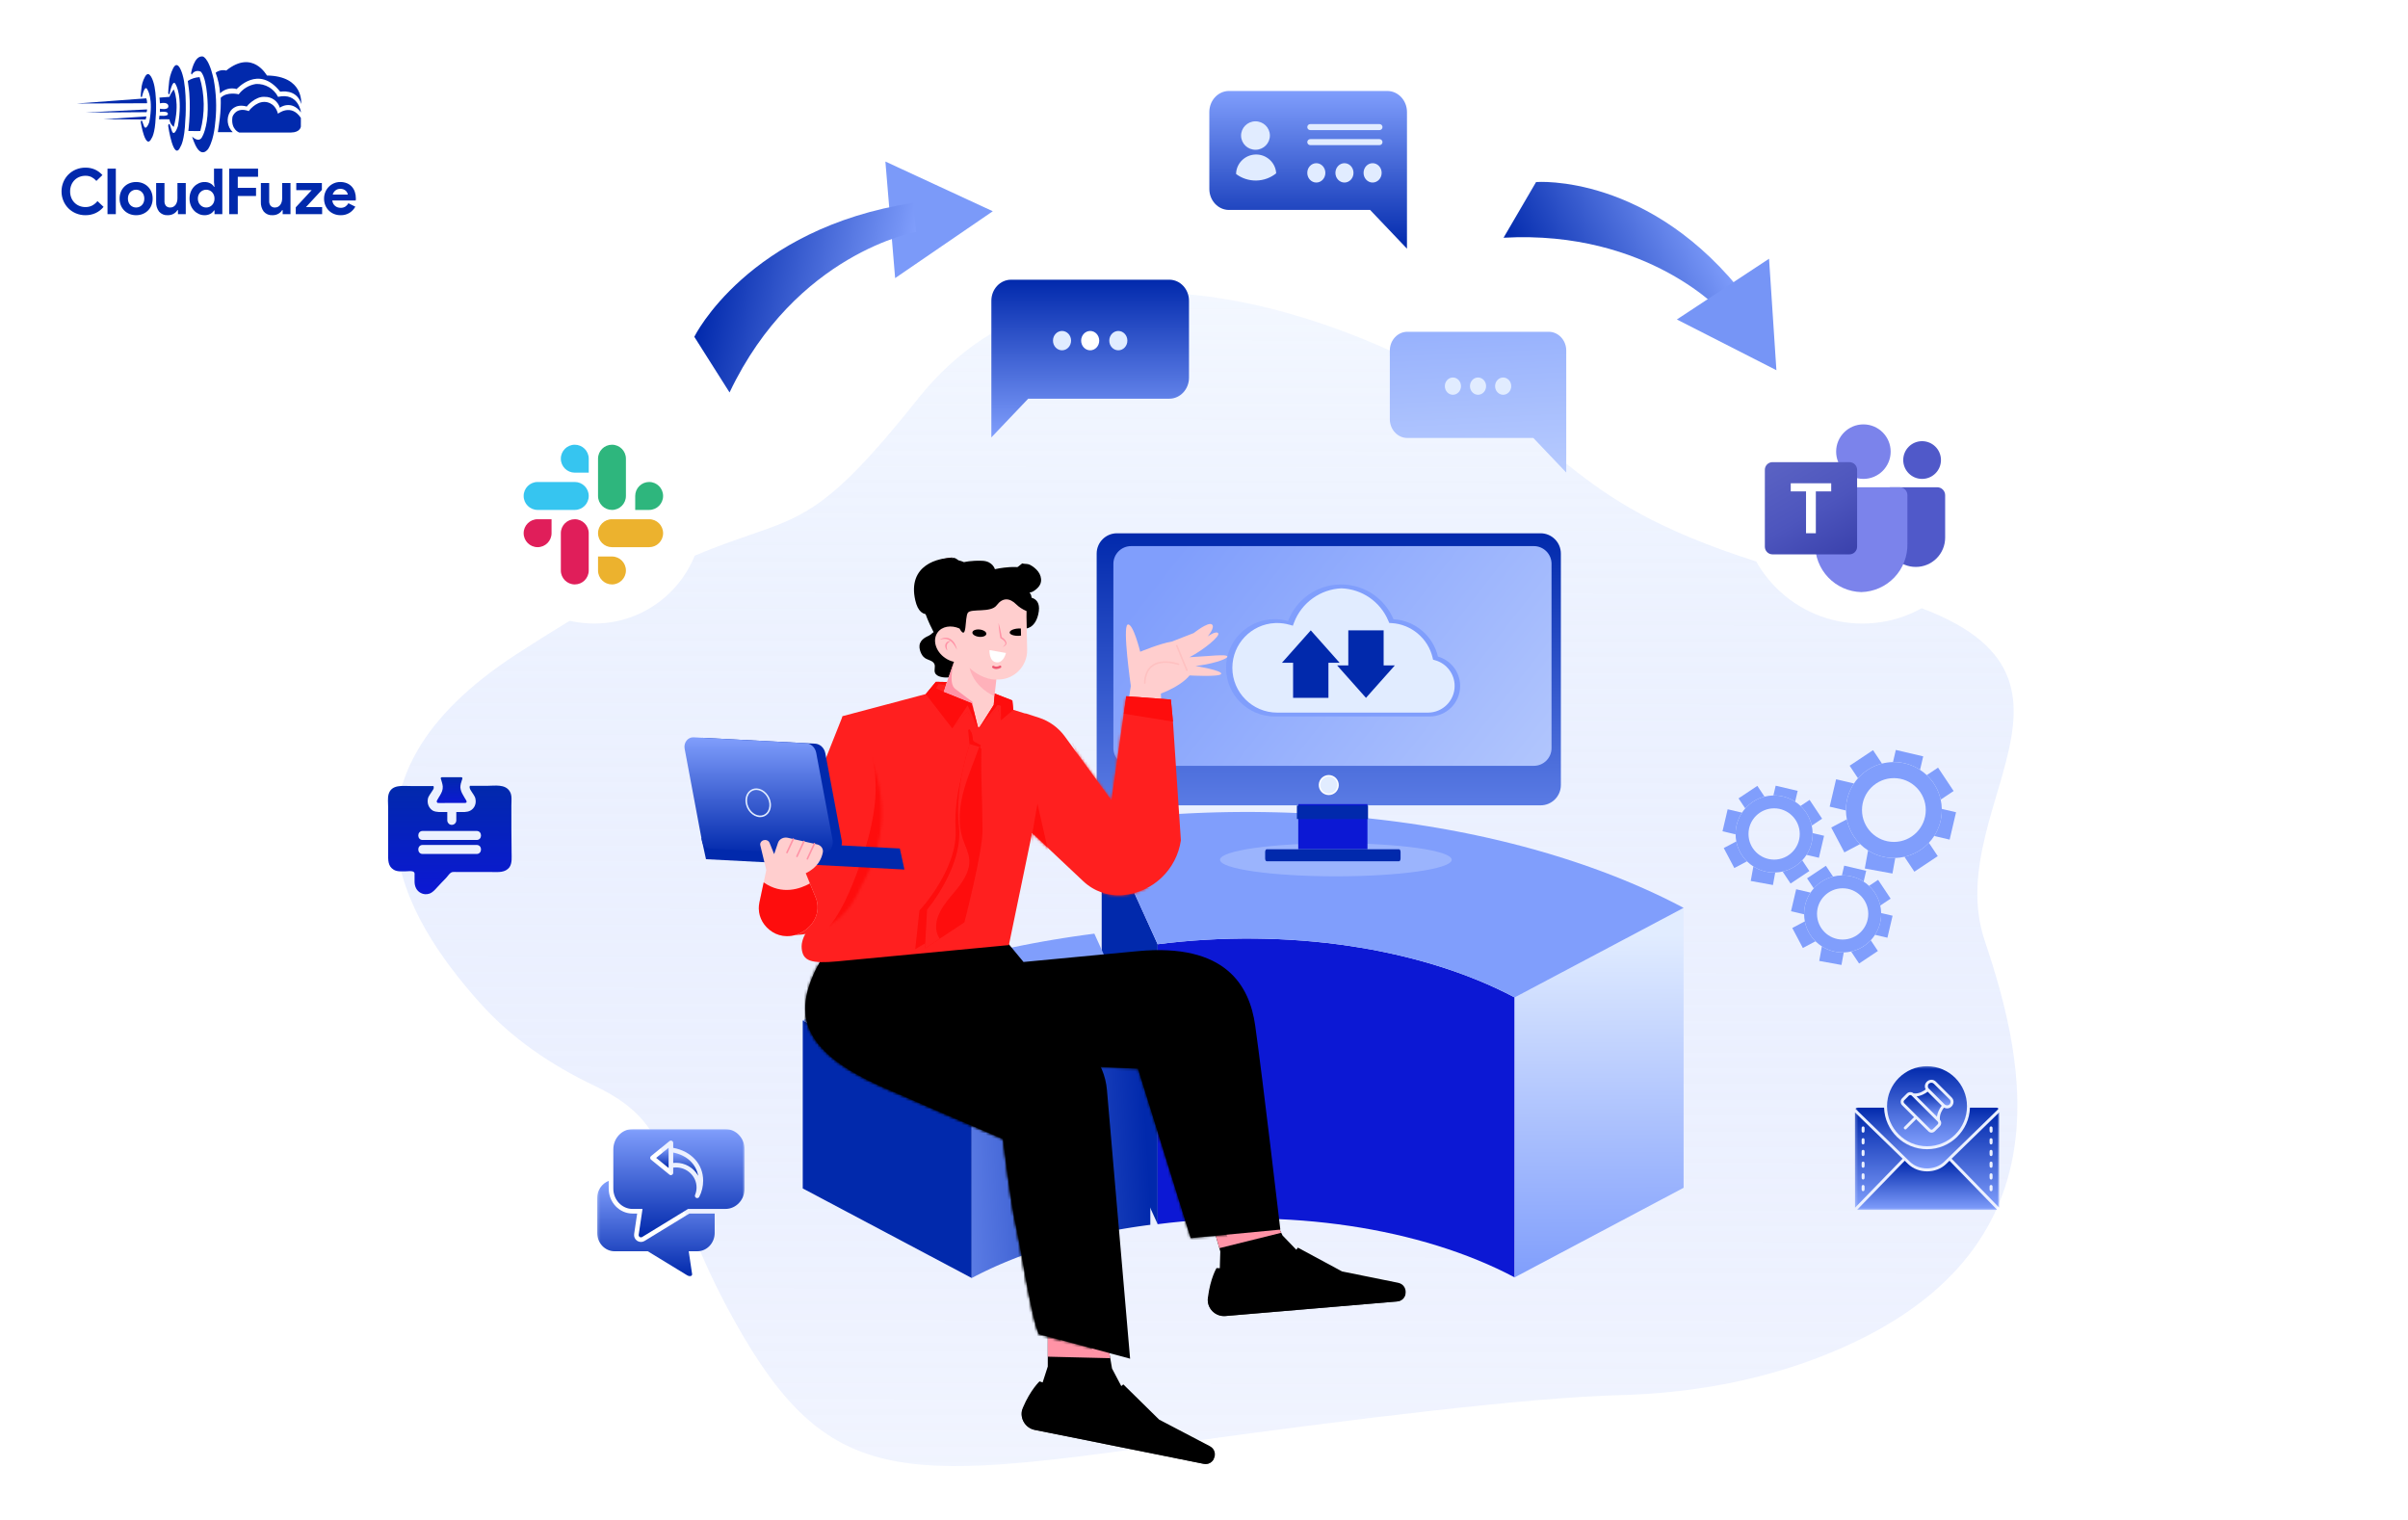 <svg width="900" height="568" viewBox="0 0 900 568" fill="none" xmlns="http://www.w3.org/2000/svg">
<g clip-path="url(#clip0_6337_4254)">
<path d="M53.107 35.99C53.293 35.198 54.188 31.624 55.08 33.458C55.052 33.429 57.474 36.78 55.789 45.656C55.817 45.562 54.523 49.381 53.71 46.855C53.738 46.949 53.106 45.182 53.106 45.182C53.106 45.182 52.656 44.741 52.605 45.656C52.581 45.593 54.372 56.624 56.685 51.628C56.685 51.661 57.951 49.955 58.181 43.949C58.258 44.011 58.813 35.128 57.285 30.549C57.285 30.582 55.865 25.681 54.208 28.652C53.384 30.126 52.906 31.768 52.811 33.455C52.695 34.294 52.625 35.139 52.602 35.986C52.59 35.957 52.924 36.783 53.107 35.99Z" fill="#0129AC"/>
<path d="M63.438 34.827C63.654 33.823 64.671 29.291 65.696 31.617C65.664 31.581 68.439 35.829 66.51 47.085C66.541 46.971 65.064 51.803 64.133 48.605C64.165 48.721 63.443 46.484 63.443 46.484C63.443 46.484 62.928 45.924 62.867 47.084C62.84 47.007 64.892 60.991 67.539 54.656C67.539 54.698 68.989 52.535 69.257 44.92C69.346 44.997 69.979 33.736 68.232 27.93C68.232 27.973 66.605 21.758 64.707 25.526C63.754 27.421 63.21 29.495 63.108 31.613C62.975 32.678 62.895 33.749 62.869 34.822C62.842 34.784 63.22 35.83 63.438 34.827Z" fill="#0129AC"/>
<path d="M71.4 27.428C71.4 27.428 72.472 20.622 75.803 21.111C75.329 21.096 77.828 20.579 79.836 29.567C80.81 34.722 81.038 39.989 80.512 45.209C80.429 45.095 80.273 51.523 77.914 55.487C77.915 55.52 75.212 59.907 72.558 53.161C72.267 52.466 72.015 51.755 71.801 51.032C71.801 51.032 74.426 53.763 75.648 50.967C75.669 51.005 77.567 47.585 77.644 40.854C77.663 40.936 77.763 30.083 75.146 26.864C74.854 26.691 74.53 26.58 74.194 26.538C73.857 26.496 73.515 26.524 73.19 26.619C72.865 26.714 72.562 26.876 72.302 27.093C72.041 27.31 71.828 27.578 71.675 27.881C71.576 27.735 71.484 27.583 71.4 27.428Z" fill="#0129AC"/>
<path d="M89.405 49.528C89.405 49.528 86.204 48.413 86.873 43.767C86.912 43.443 88.234 39.804 93.005 41.522C92.889 41.522 95.49 38.05 98.81 38.088C98.837 38.088 102.615 37.858 103.896 42.5C103.826 42.567 108.763 38.472 112.447 44.064C112.457 44.081 112.456 46.576 112.447 45.95V47.311C112.447 47.311 112.259 49.478 108.794 49.527H108.588C106.702 49.495 89.405 49.528 89.405 49.528Z" fill="#0129AC"/>
<path d="M81.422 49.387C81.383 49.411 86.984 49.387 86.984 49.387C85.971 48.415 85.321 47.127 85.142 45.735C84.963 44.343 85.266 42.932 86 41.736C86.07 41.666 87.659 38.526 92.233 39.813C92.213 39.719 95.49 35.872 98.984 36.202C100.237 36.173 101.466 36.556 102.48 37.291C103.495 38.028 104.24 39.076 104.601 40.277C104.51 40.206 108.905 37.144 112.486 42.005C112.533 42.029 111.566 34.453 103.924 36.2C103.159 34.693 101.976 33.437 100.518 32.583C99.059 31.729 97.385 31.312 95.696 31.383C93.102 31.769 90.767 33.167 89.201 35.271C89.296 35.201 84.816 34.145 82.496 36.55C82.574 39.114 82.458 41.68 82.15 44.227C82.18 44.162 81.466 49.362 81.422 49.387Z" fill="#0129AC"/>
<path d="M80.598 27.179C81.526 29.654 82.081 32.252 82.244 34.889C83.043 34.096 84.038 33.528 85.128 33.245C86.218 32.962 87.364 32.973 88.448 33.278C88.556 33.278 96.599 23.966 104.72 34.266C104.811 34.301 110.861 33 112.594 38.854C112.519 38.854 113.744 28.443 99.775 28.216C99.735 28.295 94.518 18.319 84.556 26.364C83.878 26.19 83.169 26.174 82.483 26.316C81.797 26.457 81.153 26.754 80.599 27.183L80.598 27.179Z" fill="#0129AC"/>
<path d="M70.191 30.232C71.517 29.395 73.036 28.911 74.603 28.828C76.56 35.379 76.655 42.345 74.879 48.947C74.907 49.026 70.404 48.947 70.404 48.947C70.404 48.947 71.606 39.395 70.404 31.881L70.191 30.232Z" fill="#0129AC"/>
<path d="M59.593 36.483L63.322 36.199C63.719 35.202 64.266 34.271 64.942 33.438C64.966 33.438 67.341 38.456 64.942 47.44C64.496 47.096 64.123 46.667 63.845 46.178C63.567 45.688 63.389 45.148 63.322 44.589C63.322 44.521 59.434 44.589 59.434 44.589L59.597 43.227C59.597 43.227 62.976 43.635 62.748 42.502C62.728 42.478 62.948 41.458 59.773 41.849V40.625C59.773 40.625 62.922 41.315 62.93 39.695C62.93 39.671 63.082 37.941 59.773 38.607C59.749 37.896 59.689 37.187 59.593 36.483Z" fill="#0129AC"/>
<path d="M28.734 38.683L54.683 36.75C54.894 37.336 54.996 37.956 54.985 38.579C55.007 38.61 28.734 38.683 28.734 38.683Z" fill="#0129AC"/>
<path d="M31.961 42.049L54.963 40.891C54.979 41.246 54.914 41.6 54.773 41.926C54.758 41.963 31.961 42.049 31.961 42.049Z" fill="#0129AC"/>
<path d="M38.75 44.556L54.736 43.5L54.453 44.669L38.75 44.556Z" fill="#0129AC"/>
<path d="M38.708 77.316C37.904 78.301 36.889 79.093 35.737 79.633C34.536 80.176 33.23 80.448 31.912 80.429C30.702 80.439 29.503 80.205 28.386 79.74C27.333 79.303 26.375 78.665 25.567 77.862C24.764 77.054 24.126 76.098 23.689 75.046C23.225 73.936 22.991 72.744 23 71.541C22.991 70.338 23.225 69.146 23.689 68.036C24.126 66.984 24.764 66.028 25.567 65.22C26.375 64.417 27.333 63.779 28.386 63.343C29.503 62.879 30.702 62.646 31.912 62.658C33.149 62.633 34.377 62.876 35.512 63.371C36.568 63.859 37.511 64.561 38.28 65.434L36.023 67.62C35.533 67.047 34.941 66.571 34.276 66.216C33.551 65.852 32.747 65.672 31.935 65.693C31.171 65.688 30.413 65.829 29.701 66.109C29.023 66.375 28.404 66.775 27.884 67.285C27.357 67.809 26.941 68.434 26.66 69.122C26.35 69.888 26.197 70.708 26.208 71.534C26.195 72.362 26.348 73.185 26.658 73.953C26.939 74.641 27.355 75.265 27.881 75.789C28.402 76.302 29.021 76.704 29.701 76.971C30.413 77.251 31.171 77.392 31.935 77.387C32.814 77.405 33.683 77.206 34.466 76.808C35.227 76.399 35.895 75.837 36.426 75.156L38.708 77.316ZM40.181 80.048V63.034H43.292V80.048H40.181ZM50.875 68.024C51.725 68.014 52.569 68.172 53.359 68.488C54.086 68.781 54.747 69.218 55.303 69.771C55.86 70.331 56.297 70.998 56.59 71.731C56.905 72.525 57.062 73.373 57.053 74.226C57.062 75.08 56.905 75.928 56.59 76.722C56.298 77.455 55.862 78.122 55.306 78.682C54.75 79.235 54.089 79.671 53.362 79.965C52.572 80.281 51.728 80.439 50.878 80.429C50.027 80.439 49.183 80.281 48.394 79.965C47.666 79.671 47.005 79.235 46.449 78.682C45.891 78.122 45.453 77.455 45.16 76.722C44.844 75.928 44.687 75.08 44.696 74.226C44.687 73.373 44.844 72.525 45.16 71.731C45.451 70.998 45.887 70.331 46.443 69.771C46.999 69.218 47.66 68.781 48.387 68.488C49.178 68.171 50.023 68.014 50.875 68.024ZM50.875 77.553C51.27 77.553 51.661 77.477 52.027 77.328C52.396 77.18 52.732 76.96 53.013 76.679C53.307 76.38 53.538 76.025 53.691 75.634C53.864 75.186 53.948 74.709 53.94 74.23C53.948 73.75 53.864 73.273 53.691 72.826C53.538 72.435 53.307 72.079 53.013 71.78C52.732 71.498 52.397 71.275 52.027 71.126C51.661 70.977 51.27 70.9 50.875 70.9C50.475 70.897 50.08 70.974 49.71 71.125C49.346 71.276 49.016 71.499 48.738 71.779C48.444 72.078 48.213 72.434 48.061 72.824C47.888 73.272 47.803 73.749 47.811 74.229C47.803 74.708 47.888 75.185 48.061 75.633C48.213 76.024 48.444 76.379 48.738 76.678C49.016 76.957 49.346 77.177 49.71 77.326C50.08 77.478 50.475 77.555 50.875 77.553ZM66.511 78.525H66.321C65.959 79.11 65.451 79.59 64.847 79.918C64.198 80.266 63.471 80.442 62.735 80.429C62.118 80.476 61.499 80.379 60.927 80.144C60.355 79.909 59.846 79.543 59.441 79.076C58.676 78.032 58.295 76.757 58.361 75.464V68.404H61.474V75.08C61.42 75.75 61.619 76.415 62.032 76.945C62.245 77.156 62.5 77.319 62.781 77.424C63.062 77.528 63.361 77.572 63.66 77.551C64.053 77.56 64.441 77.466 64.787 77.28C65.113 77.096 65.397 76.845 65.619 76.543C65.858 76.214 66.035 75.844 66.141 75.45C66.263 75.013 66.323 74.561 66.321 74.108V68.404H69.431V80.048H66.515L66.511 78.525ZM80.175 78.644H79.984C79.66 79.174 79.201 79.61 78.654 79.906C77.969 80.275 77.198 80.455 76.42 80.429C75.685 80.431 74.959 80.273 74.292 79.965C73.62 79.657 73.015 79.222 72.51 78.682C71.981 78.112 71.566 77.447 71.287 76.722C70.98 75.926 70.826 75.079 70.836 74.226C70.826 73.374 70.98 72.527 71.287 71.731C71.566 71.006 71.982 70.34 72.511 69.771C73.016 69.233 73.621 68.798 74.292 68.491C74.959 68.183 75.685 68.025 76.419 68.028C77.197 68.001 77.968 68.181 78.653 68.55C79.199 68.845 79.659 69.278 79.984 69.806H80.175L79.984 68.143V63.034H83.097V80.048H80.175V78.644ZM77.062 77.553C77.465 77.555 77.864 77.478 78.238 77.328C78.607 77.18 78.943 76.96 79.224 76.679C79.519 76.379 79.754 76.024 79.913 75.634C80.094 75.188 80.183 74.711 80.175 74.23C80.183 73.749 80.094 73.271 79.913 72.826C79.754 72.436 79.519 72.08 79.224 71.78C78.943 71.498 78.608 71.275 78.238 71.126C77.864 70.976 77.465 70.899 77.062 70.901C76.657 70.899 76.257 70.98 75.885 71.138C75.517 71.294 75.182 71.52 74.899 71.804C74.604 72.104 74.37 72.459 74.21 72.849C74.031 73.286 73.942 73.755 73.949 74.228C73.942 74.7 74.031 75.169 74.21 75.606C74.37 75.996 74.604 76.351 74.899 76.651C75.182 76.935 75.517 77.161 75.885 77.317C76.257 77.475 76.657 77.555 77.062 77.553ZM85.664 63.034H96.452V66.076H88.874V70.21H95.694V73.252H88.874V80.048H85.666L85.664 63.034ZM105.649 78.528H105.459C105.097 79.111 104.589 79.59 103.985 79.918C103.336 80.266 102.608 80.442 101.87 80.429C101.254 80.476 100.636 80.378 100.064 80.143C99.493 79.909 98.984 79.543 98.579 79.076C97.814 78.032 97.433 76.757 97.499 75.464V68.404H100.612V75.08C100.558 75.75 100.757 76.415 101.171 76.945C101.383 77.156 101.638 77.319 101.919 77.424C102.2 77.528 102.499 77.572 102.798 77.551C103.192 77.559 103.581 77.465 103.927 77.278C104.253 77.094 104.537 76.843 104.759 76.541C104.998 76.212 105.176 75.841 105.282 75.448C105.402 75.011 105.462 74.56 105.459 74.108V68.404H108.572V80.048H105.649V78.528ZM110.544 77.482L116.485 71.066H110.734V68.404H120.306V70.975L114.366 77.391H120.401V80.048H110.54L110.544 77.482ZM132.81 77.244C132.286 78.18 131.539 78.971 130.636 79.549C129.632 80.161 128.472 80.466 127.297 80.429C126.455 80.437 125.619 80.28 124.838 79.965C124.104 79.669 123.437 79.228 122.877 78.669C122.318 78.109 121.878 77.442 121.581 76.709C121.265 75.919 121.108 75.075 121.118 74.224C121.114 73.408 121.268 72.598 121.57 71.839C121.859 71.107 122.286 70.437 122.83 69.867C123.375 69.3 124.024 68.844 124.743 68.524C125.509 68.185 126.34 68.015 127.178 68.025C128.033 68.01 128.881 68.168 129.673 68.489C130.371 68.776 130.996 69.214 131.503 69.772C132.004 70.334 132.384 70.993 132.62 71.707C132.879 72.489 133.008 73.308 133 74.131V74.416C132.985 74.503 132.977 74.59 132.977 74.678C132.96 74.764 132.952 74.852 132.953 74.939H124.184C124.233 75.368 124.366 75.783 124.576 76.16C124.765 76.49 125.015 76.78 125.313 77.015C125.599 77.242 125.926 77.411 126.275 77.514C126.622 77.617 126.983 77.669 127.345 77.669C127.971 77.693 128.589 77.523 129.115 77.182C129.574 76.866 129.953 76.447 130.22 75.958L132.81 77.244ZM129.982 72.729C129.957 72.489 129.888 72.256 129.78 72.04C129.651 71.773 129.474 71.531 129.258 71.327C129.009 71.093 128.719 70.908 128.402 70.781C128.012 70.629 127.597 70.555 127.178 70.565C126.545 70.554 125.926 70.755 125.42 71.135C124.899 71.535 124.524 72.094 124.35 72.727L129.982 72.729Z" fill="#0129AC"/>
</g>
<path opacity="0.58" d="M222.434 405.909C205.724 397.949 191.17 388.027 179.282 374.709C150.228 342.155 120.609 291.658 192.924 244.575C300.216 174.716 285.602 221.29 343.227 148.863C400.851 76.434 507.595 120.526 551.315 147.871C595.031 175.215 594.267 196.457 697.372 221.088C800.475 245.719 724.216 299.238 741.809 351.611C757.135 397.231 774.818 470.665 679.919 507.261C657.283 515.993 631.976 520.729 605.618 521.405C571.81 522.273 507.61 529.982 435.903 539.976C336.47 553.835 309.215 555.657 274.808 494.199C244.7 440.422 255.472 421.646 222.434 405.909Z" fill="url(#paint0_linear_6337_4254)"/>
<path d="M332.74 82.156L330.918 60.375L350.989 69.662L371.059 78.951L352.811 91.443L334.563 103.938L332.74 82.156Z" fill="#7B9AF9"/>
<path d="M259.5 125.869C259.5 125.869 279.361 85.391 341.358 75.801L342.369 86.709C342.369 86.709 297.483 94.486 272.675 146.672L259.5 125.869Z" fill="url(#paint1_linear_6337_4254)"/>
<path d="M725.759 302.326C725.734 301.133 725.592 299.97 725.342 298.848C724.553 295.277 722.699 292.109 720.132 289.691C719.357 288.962 718.518 288.299 717.624 287.719C714.814 285.88 711.457 284.816 707.847 284.816C707.736 284.816 707.622 284.816 707.512 284.82C706.091 284.847 704.713 285.037 703.393 285.375C699.869 286.278 696.763 288.223 694.426 290.867C693.88 291.481 693.378 292.132 692.922 292.817C691.033 295.656 689.93 299.069 689.93 302.739C689.93 302.796 689.93 302.852 689.932 302.91C689.943 304.034 690.057 305.132 690.265 306.199C690.968 309.783 692.735 312.983 695.229 315.457C696.131 316.354 697.128 317.154 698.202 317.84C700.986 319.625 704.298 320.657 707.849 320.657C708.023 320.657 708.196 320.654 708.37 320.647C709.544 320.616 710.691 320.468 711.796 320.219C715.359 319.419 718.519 317.558 720.929 314.981C721.665 314.2 722.325 313.353 722.909 312.449C724.716 309.654 725.767 306.316 725.767 302.737C725.766 302.598 725.764 302.461 725.759 302.326ZM695.927 302.735C695.927 296.151 701.264 290.814 707.846 290.814C714.431 290.814 719.768 296.151 719.768 302.735C719.768 309.32 714.431 314.658 707.846 314.658C701.264 314.656 695.927 309.32 695.927 302.735Z" fill="#809EFC"/>
<path d="M718.805 282.676L717.623 287.715C714.812 285.876 711.456 284.812 707.847 284.812C707.734 284.812 707.622 284.812 707.512 284.815L708.573 280.279L718.805 282.676Z" fill="#809EFC"/>
<path d="M730.174 295.629L725.343 298.845C724.553 295.274 722.7 292.108 720.133 289.689L724.352 286.883L730.174 295.629Z" fill="#809EFC"/>
<path d="M731.081 303.568L728.684 313.798L722.906 312.444C724.713 309.648 725.765 306.311 725.765 302.732C725.765 302.596 725.763 302.457 725.758 302.322L731.081 303.568Z" fill="#809EFC"/>
<path d="M724.246 319.965L715.5 325.786L711.793 320.218C715.357 319.417 718.517 317.556 720.927 314.979L724.246 319.965Z" fill="#809EFC"/>
<path d="M708.367 320.646L707.31 326.469L696.973 324.588L698.2 317.838C700.985 319.624 704.296 320.656 707.847 320.656C708.02 320.654 708.192 320.653 708.367 320.646Z" fill="#809EFC"/>
<path d="M695.223 315.457L689.344 318.57L684.43 309.282L690.258 306.197C690.961 309.78 692.731 312.982 695.223 315.457Z" fill="#809EFC"/>
<path d="M689.929 302.733C689.929 302.791 689.929 302.848 689.932 302.905L683.848 301.48L686.244 291.248L692.922 292.811C691.032 295.652 689.929 299.064 689.929 302.733Z" fill="#809EFC"/>
<path d="M703.393 285.374C699.869 286.276 696.763 288.22 694.426 290.865L691.309 286.18L700.057 280.359L703.393 285.374Z" fill="#809EFC"/>
<path d="M677.479 311.358C677.46 310.4 677.345 309.465 677.145 308.561C676.51 305.692 675.021 303.145 672.956 301.203C672.334 300.616 671.66 300.084 670.941 299.618C668.683 298.14 665.984 297.285 663.084 297.285C662.993 297.285 662.904 297.285 662.814 297.286C661.672 297.309 660.565 297.461 659.503 297.733C656.67 298.458 654.174 300.021 652.297 302.146C651.859 302.638 651.454 303.162 651.089 303.713C649.57 305.996 648.684 308.739 648.684 311.686C648.684 311.732 648.684 311.779 648.685 311.825C648.695 312.729 648.784 313.612 648.951 314.467C649.516 317.347 650.937 319.922 652.94 321.91C653.665 322.629 654.467 323.273 655.329 323.825C657.568 325.26 660.228 326.089 663.083 326.089C663.222 326.089 663.361 326.087 663.502 326.082C664.445 326.056 665.367 325.938 666.255 325.737C669.118 325.092 671.66 323.598 673.595 321.526C674.185 320.899 674.716 320.218 675.186 319.492C676.64 317.243 677.484 314.563 677.484 311.685C677.485 311.576 677.484 311.465 677.479 311.358ZM653.505 311.686C653.505 306.395 657.794 302.105 663.084 302.105C668.375 302.105 672.665 306.394 672.665 311.686C672.665 316.98 668.376 321.269 663.084 321.269C657.794 321.266 653.505 316.979 653.505 311.686Z" fill="#809EFC"/>
<path d="M671.888 295.569L670.939 299.619C668.68 298.142 665.983 297.286 663.081 297.286C662.99 297.286 662.901 297.286 662.812 297.288L663.666 293.643L671.888 295.569Z" fill="#809EFC"/>
<path d="M681.024 305.978L677.142 308.562C676.507 305.693 675.018 303.147 672.953 301.204L676.345 298.949L681.024 305.978Z" fill="#809EFC"/>
<path d="M681.754 312.361L679.828 320.583L675.184 319.494C676.638 317.246 677.481 314.565 677.481 311.688C677.481 311.578 677.48 311.467 677.475 311.359L681.754 312.361Z" fill="#809EFC"/>
<path d="M676.26 325.535L669.231 330.213L666.254 325.738C669.117 325.093 671.657 323.598 673.594 321.527L676.26 325.535Z" fill="#809EFC"/>
<path d="M663.501 326.082L662.652 330.761L654.344 329.25L655.33 323.826C657.568 325.261 660.23 326.09 663.083 326.09C663.221 326.09 663.362 326.088 663.501 326.082Z" fill="#809EFC"/>
<path d="M652.935 321.911L648.21 324.413L644.262 316.948L648.947 314.469C649.511 317.349 650.933 319.923 652.935 321.911Z" fill="#809EFC"/>
<path d="M648.68 311.687C648.68 311.733 648.68 311.779 648.681 311.825L643.793 310.682L645.719 302.459L651.086 303.715C649.566 305.996 648.68 308.739 648.68 311.687Z" fill="#809EFC"/>
<path d="M659.5 297.734C656.668 298.459 654.171 300.022 652.293 302.146L649.789 298.38L656.818 293.703L659.5 297.734Z" fill="#809EFC"/>
<path d="M703.089 341.237C703.067 340.279 702.955 339.344 702.753 338.44C702.119 335.571 700.63 333.025 698.566 331.082C697.944 330.495 697.269 329.963 696.55 329.496C694.292 328.02 691.593 327.164 688.693 327.164C688.602 327.164 688.513 327.164 688.423 327.166C687.282 327.188 686.174 327.341 685.112 327.613C682.28 328.337 679.783 329.901 677.906 332.026C677.468 332.517 677.064 333.042 676.698 333.593C675.179 335.876 674.293 338.618 674.293 341.566C674.293 341.612 674.293 341.659 674.294 341.705C674.303 342.608 674.393 343.49 674.561 344.347C675.125 347.227 676.547 349.8 678.549 351.789C679.275 352.508 680.077 353.152 680.938 353.704C683.177 355.139 685.838 355.967 688.691 355.967C688.83 355.967 688.97 355.966 689.111 355.961C690.055 355.936 690.976 355.817 691.864 355.617C694.727 354.972 697.269 353.477 699.204 351.405C699.795 350.778 700.326 350.097 700.796 349.371C702.249 347.123 703.093 344.442 703.093 341.565C703.094 341.456 703.093 341.346 703.089 341.237ZM679.114 341.566C679.114 336.274 683.403 331.985 688.693 331.985C693.984 331.985 698.274 336.273 698.274 341.566C698.274 346.857 693.985 351.148 688.693 351.148C683.403 351.148 679.114 346.857 679.114 341.566Z" fill="#809EFC"/>
<path d="M697.493 325.45L696.545 329.499C694.287 328.023 691.588 327.168 688.688 327.168C688.597 327.168 688.508 327.168 688.418 327.169L689.271 323.523L697.493 325.45Z" fill="#809EFC"/>
<path d="M706.633 335.858L702.75 338.442C702.116 335.573 700.626 333.026 698.562 331.083L701.954 328.828L706.633 335.858Z" fill="#809EFC"/>
<path d="M707.364 342.241L705.437 350.463L700.793 349.373C702.246 347.125 703.09 344.444 703.09 341.568C703.09 341.458 703.088 341.347 703.085 341.238L707.364 342.241Z" fill="#809EFC"/>
<path d="M701.871 355.416L694.841 360.094L691.863 355.619C694.726 354.974 697.268 353.48 699.203 351.408L701.871 355.416Z" fill="#809EFC"/>
<path d="M689.107 355.962L688.256 360.64L679.949 359.129L680.934 353.705C683.173 355.14 685.834 355.969 688.688 355.969C688.828 355.969 688.967 355.968 689.107 355.962Z" fill="#809EFC"/>
<path d="M678.545 351.791L673.819 354.293L669.871 346.829L674.556 344.35C675.119 347.231 676.542 349.804 678.545 351.791Z" fill="#809EFC"/>
<path d="M674.289 341.568C674.289 341.614 674.289 341.66 674.291 341.706L669.402 340.563L671.329 332.34L676.695 333.596C675.176 335.878 674.289 338.621 674.289 341.568Z" fill="#809EFC"/>
<path d="M685.11 327.614C682.277 328.34 679.781 329.903 677.904 332.027L675.398 328.261L682.428 323.584L685.11 327.614Z" fill="#809EFC"/>
<path d="M411.762 411.488L432.679 457.519V352.895L411.762 306.865V411.488Z" fill="#0129AC"/>
<path d="M566.106 477.405V372.781L562.769 371.067L559.348 369.42L555.846 367.837L552.268 366.324L548.614 364.876L544.889 363.497L541.095 362.185L537.237 360.943L533.315 359.77L529.334 358.667L525.296 357.633L521.205 356.669L517.063 355.778L512.873 354.957L508.638 354.208L504.362 353.532L500.046 352.928L495.695 352.397L491.312 351.939L486.898 351.557L482.457 351.248L477.991 351.014L473.505 350.856L469.001 350.773L464.482 350.768L459.951 350.837L455.411 350.985L450.864 351.211L446.315 351.513L441.765 351.894L437.217 352.355L432.676 352.895V457.519L437.217 456.979L441.765 456.518L446.315 456.137L450.864 455.833L455.411 455.608L459.951 455.461L464.482 455.39L469.001 455.397L473.505 455.479L477.991 455.638L482.457 455.872L486.898 456.18L491.312 456.563L495.695 457.021L500.046 457.551L504.362 458.156L508.638 458.831L512.873 459.58L517.063 460.401L521.205 461.293L525.296 462.256L529.334 463.29L533.315 464.394L537.237 465.566L541.095 466.809L544.889 468.12L548.614 469.499L552.268 470.946L555.846 472.461L559.348 474.042L562.769 475.691L566.106 477.405Z" fill="#0C18D4"/>
<path d="M566.109 477.395L629.256 443.916V339.293L566.109 372.772V477.395Z" fill="url(#paint2_linear_6337_4254)"/>
<path d="M566.109 372.78L629.256 339.3L626.567 337.898L623.839 336.52L621.07 335.167L618.262 333.839L615.416 332.537L612.532 331.261L609.612 330.009L606.655 328.784L603.664 327.586L600.637 326.413L597.576 325.267L594.481 324.148L591.355 323.056L588.196 321.991L585.004 320.954L581.783 319.944L578.533 318.963L575.253 318.009L571.945 317.083L568.608 316.187L565.246 315.319L561.855 314.48L558.44 313.67L555 312.89L551.535 312.139L548.048 311.418L544.537 310.727L541.003 310.067L537.449 309.436L533.874 308.837L530.278 308.269L526.663 307.733L523.146 307.242L519.617 306.781L516.076 306.351L512.525 305.95L508.962 305.579L505.391 305.238L501.809 304.927L498.22 304.646L494.625 304.394L491.023 304.172L487.416 303.98L483.804 303.818L480.187 303.686L476.567 303.584L472.945 303.512L469.321 303.469L465.697 303.457L462.072 303.475L458.448 303.522L454.826 303.6L451.206 303.707L447.589 303.844L443.976 304.011L440.367 304.208L436.764 304.435L433.168 304.692L429.578 304.979L425.995 305.296L422.423 305.643L418.858 306.02L415.304 306.426L411.762 306.863L432.679 352.893L437.221 352.353L441.767 351.893L446.317 351.511L450.867 351.208L455.414 350.983L459.954 350.836L464.486 350.765L469.004 350.772L473.508 350.854L477.994 351.013L482.46 351.247L486.901 351.555L491.315 351.938L495.698 352.395L500.049 352.925L504.365 353.529L508.641 354.206L512.876 354.955L517.066 355.776L521.208 356.668L525.299 357.631L529.337 358.664L533.318 359.768L537.239 360.941L541.099 362.184L544.892 363.494L548.617 364.874L552.27 366.321L555.849 367.836L559.351 369.417L562.772 371.066L566.109 372.78Z" fill="#809EFC"/>
<path d="M300.031 444.159L363.178 477.638V414.864L300.031 381.385V444.159Z" fill="#0129AC"/>
<path d="M429.941 457.751V394.977L427.583 395.289L425.239 395.623L422.908 395.979L420.591 396.354L418.288 396.751L415.999 397.168L413.727 397.607L411.468 398.066L409.227 398.545L407.003 399.044L404.795 399.564L402.606 400.102L400.433 400.662L398.28 401.24L396.145 401.839L394.029 402.456L391.934 403.094L389.858 403.749L387.803 404.424L385.769 405.118L383.757 405.831L381.766 406.562L379.8 407.311L377.854 408.079L375.933 408.865L374.036 409.669L372.163 410.49L370.315 411.33L368.492 412.187L366.695 413.062L364.924 413.954L363.18 414.862V477.637L364.924 476.728L366.695 475.836L368.492 474.961L370.315 474.104L372.163 473.264L374.036 472.442L375.933 471.638L377.854 470.853L379.8 470.085L381.766 469.335L383.757 468.604L385.769 467.892L387.803 467.198L389.858 466.524L391.934 465.867L394.029 465.23L396.145 464.613L398.28 464.015L400.433 463.436L402.606 462.877L404.795 462.338L407.003 461.818L409.227 461.319L411.468 460.84L413.727 460.381L415.999 459.943L418.288 459.525L420.591 459.128L422.908 458.752L425.239 458.397L427.583 458.063L429.941 457.751Z" fill="url(#paint3_linear_6337_4254)"/>
<path d="M429.939 394.973L409.022 348.943L405.169 349.454L401.338 349.999L397.529 350.58L393.742 351.194L389.979 351.841L386.241 352.523L382.528 353.239L378.841 353.988L375.18 354.77L371.546 355.585L367.941 356.432L364.364 357.311L360.817 358.224L357.301 359.168L353.815 360.144L350.36 361.152L346.939 362.19L343.551 363.26L340.197 364.361L336.878 365.492L333.594 366.654L330.347 367.846L327.137 369.067L323.964 370.32L320.829 371.601L317.734 372.912L314.68 374.252L311.666 375.62L308.693 377.018L305.763 378.443L302.875 379.897L300.031 381.379L363.178 414.859L364.922 413.95L366.693 413.058L368.49 412.183L370.313 411.326L372.162 410.486L374.034 409.665L375.931 408.861L377.853 408.075L379.798 407.307L381.766 406.558L383.755 405.827L385.767 405.114L387.801 404.42L389.856 403.746L391.932 403.09L394.028 402.452L396.143 401.835L398.278 401.237L400.431 400.659L402.604 400.099L404.793 399.56L407.002 399.04L409.226 398.541L411.468 398.062L413.725 397.603L415.997 397.165L418.286 396.747L420.589 396.35L422.906 395.975L425.237 395.62L427.582 395.286L429.939 394.973Z" fill="#809EFC"/>
<path d="M574.116 68.037C574.116 68.037 616.964 64.542 652.926 111.587L644.342 117.354C644.342 117.354 616.418 85.826 561.961 88.847L574.116 68.037Z" fill="url(#paint4_linear_6337_4254)"/>
<path d="M643.964 108.05L661.191 96.697L662.563 117.528L663.935 138.358L645.336 128.879L626.734 119.401L643.964 108.05Z" fill="#7695F6"/>
<g filter="url(#filter0_d_6337_4254)">
<path d="M222.078 233.047C244.437 233.047 262.562 214.921 262.562 192.562C262.562 170.204 244.437 152.078 222.078 152.078C199.719 152.078 181.594 170.204 181.594 192.562C181.594 214.921 199.719 233.047 222.078 233.047Z" fill="white"/>
</g>
<path fill-rule="evenodd" clip-rule="evenodd" d="M214.827 166.207C211.946 166.209 209.615 168.547 209.617 171.428C209.615 174.31 211.948 176.647 214.83 176.651H220.043V171.432C220.044 168.551 217.711 166.212 214.827 166.207ZM214.827 180.134H200.932C198.051 180.136 195.718 182.475 195.719 185.356C195.714 188.235 198.048 190.574 200.929 190.577H214.827C217.71 190.576 220.043 188.238 220.04 185.357C220.043 182.475 217.71 180.136 214.827 180.134Z" fill="#36C5F0"/>
<path fill-rule="evenodd" clip-rule="evenodd" d="M247.838 185.356C247.84 182.475 245.506 180.136 242.625 180.134C239.744 180.136 237.411 182.475 237.412 185.356V190.577H242.625C245.506 190.576 247.84 188.238 247.838 185.356ZM233.94 185.356V171.428C233.941 168.551 231.609 166.212 228.728 166.207C225.848 166.209 223.513 168.547 223.516 171.428V185.356C223.511 188.235 225.846 190.574 228.727 190.577C231.608 190.576 233.941 188.238 233.94 185.356Z" fill="#2EB67D"/>
<path fill-rule="evenodd" clip-rule="evenodd" d="M228.728 218.427C231.609 218.423 233.943 216.085 233.941 213.204C233.943 210.324 231.609 207.986 228.728 207.983H223.516V213.204C223.513 216.084 225.848 218.422 228.728 218.427ZM228.728 204.498H242.626C245.508 204.497 247.842 202.159 247.84 199.276C247.844 196.395 245.511 194.057 242.63 194.053H228.731C225.85 194.055 223.516 196.393 223.518 199.274C223.516 202.159 225.848 204.497 228.728 204.498Z" fill="#ECB22E"/>
<path fill-rule="evenodd" clip-rule="evenodd" d="M195.719 199.274C195.718 202.155 198.051 204.493 200.932 204.497C203.812 204.493 206.147 202.155 206.143 199.274V194.053H200.932C198.051 194.055 195.718 196.393 195.719 199.274ZM209.617 199.274V213.201C209.613 216.082 211.946 218.419 214.827 218.423C217.71 218.422 220.043 216.084 220.04 213.203V199.279C220.044 196.397 217.711 194.059 214.83 194.055C211.946 194.055 209.615 196.393 209.617 199.274Z" fill="#E01E5A"/>
<g filter="url(#filter1_d_6337_4254)">
<path d="M696.084 233.047C721.238 233.047 741.629 212.656 741.629 187.502C741.629 162.348 721.238 141.957 696.084 141.957C670.93 141.957 650.539 162.348 650.539 187.502C650.539 212.656 670.93 233.047 696.084 233.047Z" fill="white"/>
</g>
<path d="M706.624 182.104H724.031C724.821 182.104 725.58 182.417 726.137 182.975C726.695 183.534 727.009 184.291 727.009 185.08V200.939C727.009 203.84 725.856 206.625 723.804 208.676C721.75 210.728 718.967 211.881 716.065 211.881H716.013C713.112 211.881 710.326 210.728 708.274 208.677C706.221 206.625 705.069 203.841 705.066 200.939V183.66C705.069 183.247 705.231 182.851 705.523 182.56C705.815 182.268 706.211 182.104 706.624 182.104Z" fill="#5059C9"/>
<path d="M718.391 178.984C722.286 178.984 725.444 175.827 725.444 171.933C725.444 168.039 722.286 164.881 718.391 164.881C714.495 164.881 711.34 168.039 711.34 171.933C711.34 175.827 714.495 178.984 718.391 178.984Z" fill="#5059C9"/>
<path d="M696.455 178.982C702.08 178.982 706.643 174.422 706.643 168.795C706.643 163.168 702.08 158.607 696.455 158.607C690.828 158.607 686.266 163.168 686.266 168.795C686.266 174.422 690.828 178.982 696.455 178.982Z" fill="#7B83EB"/>
<path d="M710.034 182.104H681.3C680.519 182.123 679.778 182.452 679.241 183.016C678.702 183.581 678.41 184.336 678.427 185.118V203.204C678.318 207.886 680.073 212.42 683.307 215.81C686.539 219.202 690.985 221.17 695.667 221.284C700.35 221.169 704.794 219.2 708.024 215.809C711.255 212.418 713.009 207.884 712.9 203.204V185.118C712.919 184.338 712.627 183.583 712.09 183.018C711.553 182.453 710.813 182.125 710.034 182.104Z" fill="#7B83EB"/>
<path d="M662.494 172.717H691.228C691.604 172.717 691.977 172.791 692.327 172.934C692.674 173.079 692.991 173.289 693.258 173.557C693.526 173.824 693.737 174.14 693.881 174.49C694.026 174.838 694.1 175.211 694.1 175.589V204.317C694.1 205.077 693.797 205.808 693.258 206.347C692.72 206.886 691.988 207.189 691.228 207.189H662.494C661.732 207.189 661.001 206.886 660.462 206.347C659.924 205.808 659.621 205.077 659.621 204.317V175.581C659.623 174.821 659.927 174.092 660.465 173.556C661.003 173.018 661.733 172.717 662.494 172.717Z" fill="url(#paint5_linear_6337_4254)"/>
<path d="M684.42 183.652H678.676V199.293H675.012V183.652H669.297V180.619H684.42V183.652Z" fill="white"/>
<path opacity="0.28" d="M499.288 327.511C523.199 327.511 542.584 324.742 542.584 321.326C542.584 317.91 523.199 315.141 499.288 315.141C475.376 315.141 455.992 317.91 455.992 321.326C455.992 324.742 475.376 327.511 499.288 327.511Z" fill="#E1ECFF"/>
<path d="M575.795 300.982H417.466C413.278 300.982 409.883 297.587 409.883 293.399V206.893C409.883 202.706 413.278 199.311 417.466 199.311H575.795C579.983 199.311 583.378 202.706 583.378 206.893V293.399C583.378 297.587 579.983 300.982 575.795 300.982Z" fill="url(#paint6_linear_6337_4254)"/>
<path d="M573.27 286.218H422.753C419.096 286.218 416.133 283.253 416.133 279.597V210.72C416.133 207.063 419.097 204.1 422.753 204.1H573.27C576.928 204.1 579.891 207.064 579.891 210.72V279.597C579.891 283.253 576.928 286.218 573.27 286.218Z" fill="url(#paint7_linear_6337_4254)"/>
<path d="M511.095 300.521H485.23V317.39H511.095V300.521Z" fill="#0C18D4"/>
<path d="M522.895 321.889H473.43C473.115 321.889 472.859 321.413 472.859 320.827V318.452C472.859 317.866 473.115 317.391 473.43 317.391H522.895C523.209 317.391 523.465 317.866 523.465 318.452V320.827C523.465 321.413 523.209 321.889 522.895 321.889Z" fill="#0129AC"/>
<path d="M511.301 301.062H484.727V306.093H511.301V301.062Z" fill="#0129AC"/>
<path d="M500.273 294.262C500.749 292.25 499.503 290.232 497.49 289.757C495.477 289.282 493.459 290.528 492.984 292.541C492.509 294.554 493.755 296.571 495.768 297.047C497.781 297.523 499.799 296.275 500.273 294.262Z" fill="white"/>
<path d="M499.732 294.134C500.137 292.42 499.076 290.702 497.361 290.297C495.647 289.892 493.928 290.954 493.524 292.669C493.119 294.383 494.18 296.101 495.894 296.506C497.609 296.911 499.327 295.849 499.732 294.134Z" fill="#E1ECFF"/>
<path d="M537.444 245.389C535.627 237.708 528.944 231.911 520.827 231.438C517.615 223.795 510.06 218.428 501.251 218.428C492.188 218.428 484.456 224.109 481.412 232.104C479.825 231.651 478.152 231.404 476.42 231.404C466.379 231.404 458.238 239.544 458.238 249.586C458.238 259.627 466.379 267.768 476.42 267.768H534.329C540.628 267.768 545.735 262.661 545.735 256.362C545.735 251.142 542.229 246.745 537.444 245.389Z" fill="#809EFC"/>
<path d="M536.438 246.776L535.62 246.545L535.425 245.72C533.738 238.582 527.449 233.302 520.129 232.873L519.23 232.823L518.885 231.993C515.889 224.865 509.084 220.179 501.407 219.883H501.382C493.538 220.2 486.489 225.236 483.677 232.614L483.208 233.85L481.936 233.486C481.9 233.475 481.86 233.464 481.824 233.457C480.361 233.049 478.847 232.845 477.34 232.845C477.077 232.845 476.817 232.851 476.554 232.863C467.688 233.273 460.598 240.615 460.598 249.584C460.598 258.814 468.11 266.326 477.34 266.326H533.717C539.21 266.326 543.679 261.853 543.679 256.359C543.679 251.923 540.703 247.982 536.438 246.776Z" fill="#E1ECFF"/>
<path d="M483.302 247.702V260.81H496.509V247.702H500.682L489.906 235.588L479.129 247.702H483.302Z" fill="#0129AC"/>
<path d="M503.935 248.699V235.59H517.142V248.699H521.315L510.538 260.813L499.762 248.699H503.935Z" fill="#0129AC"/>
<path d="M423.128 525.712L421.71 531.515L388.586 520.081L391.612 510.709L391.617 507.054L391.629 484.526L402.418 483.503L410.681 482.723L411.117 485.245L414.966 507.618L415.626 511.463L423.128 525.712Z" fill="black"/>
<path d="M414.967 507.608L391.617 507.043L391.63 484.517L402.419 483.492L411.117 485.235L414.967 507.608Z" fill="#FF93A6"/>
<path d="M453.592 545.386C452.912 546.594 451.566 547.42 449.836 547.075L386.749 534.412C383.208 533.705 381.082 530.096 382.085 526.725C382.146 526.509 382.223 526.299 382.312 526.086C385.134 519.415 388.526 516.268 388.526 516.268L411.66 524.032L419.851 517.394L433.235 530.557L452.171 540.472C454.231 541.549 454.489 543.797 453.592 545.386Z" fill="black"/>
<g opacity="0.7">
<path d="M453.588 545.386C452.908 546.595 451.562 547.421 449.832 547.076L386.745 534.413C383.204 533.705 381.078 530.097 382.081 526.725C385.703 529.033 390.805 531.785 396.136 533.047C404.192 534.954 439.784 542.477 453.588 545.386Z" fill="black"/>
</g>
<path d="M455.8 477.568L456.095 467.722L455.738 466.484L451.296 451.143L448.816 442.575L466.613 435.527L470.807 444.149L478.874 460.74L479.366 461.75L490.541 473.344L490.794 479.312L455.8 477.568Z" fill="black"/>
<path d="M470.808 444.15L451.297 451.144L455.739 466.485L478.875 460.74L470.808 444.15Z" fill="#FF93A6"/>
<path d="M525.313 483.567C525.052 484.986 523.976 486.257 522.14 486.41L458.028 491.846C454.202 492.173 450.995 488.902 451.445 485.089C451.456 484.981 451.47 484.873 451.487 484.765C452.371 477.774 454.679 473.924 454.679 473.924L479.058 474.928L485.075 466.275L501.595 475.182L522.543 479.418C524.748 479.866 525.635 481.83 525.313 483.567Z" fill="black"/>
<g opacity="0.7">
<path d="M525.314 483.562C525.053 484.982 523.977 486.252 522.141 486.405L458.029 491.842C454.203 492.17 450.995 488.897 451.445 485.085C451.457 484.977 451.472 484.869 451.488 484.761C453.672 486.825 456.686 488.98 459.625 488.84C464.409 488.615 512.144 484.659 525.314 483.562Z" fill="black"/>
</g>
<path d="M469.132 383.263C467.036 368.449 458.187 352.355 425.142 355.489C410.921 356.836 395.505 358.298 382.544 359.526L372.85 347.807L344.988 351.712L351.488 396.065L425.326 399.406L445.017 462.72L478.531 459.543C478.535 459.542 471.868 402.586 469.132 383.263Z" fill="black"/>
<mask id="mask0_6337_4254" style="mask-type:luminance" maskUnits="userSpaceOnUse" x="344" y="347" width="135" height="116">
<path d="M469.133 383.255C467.036 368.441 458.187 352.348 425.142 355.481C410.921 356.828 395.505 358.291 382.544 359.518L372.85 347.799L344.988 351.704L351.488 396.057L425.326 399.398L445.017 462.712L478.531 459.535C478.535 459.534 471.868 402.579 469.133 383.255Z" fill="white"/>
</mask>
<g mask="url(#mask0_6337_4254)">
<path d="M353.555 340.19C353.555 340.19 367.31 382.184 390.323 387.478C413.335 392.771 428.15 391.977 428.15 391.977C428.15 391.977 433.705 392.241 440.846 386.154C437.407 397.536 433.44 400.976 433.44 400.976H442.169L436.879 408.385C436.879 408.385 457.776 462.907 460.42 465.024C463.065 467.142 435.026 475.876 435.026 475.876L399.581 404.944L348.001 403.091L339.008 364.979C339.008 364.979 349.323 339.925 353.555 340.19Z" fill="black"/>
</g>
<path d="M451.595 449.211C451.462 449.211 451.342 449.121 451.309 448.986C451.271 448.829 447.472 433.134 443.258 417.335C440.085 405.435 434.464 385.277 432.479 383.964C429.543 382.021 405.534 383.619 393.247 384.735C393.085 384.749 392.942 384.631 392.927 384.469C392.911 384.306 393.032 384.163 393.194 384.148C394.652 384.016 428.963 380.929 432.804 383.473C435.271 385.107 441.712 409.25 443.828 417.185C448.045 432.99 451.845 448.69 451.882 448.847C451.921 449.005 451.824 449.166 451.665 449.204C451.641 449.209 451.617 449.211 451.595 449.211Z" fill="black"/>
<path d="M444.42 450.94C444.269 450.94 444.141 450.824 444.126 450.672C444.112 450.51 444.23 450.365 444.392 450.351L470.503 447.877C470.665 447.86 470.81 447.979 470.824 448.142C470.839 448.304 470.721 448.449 470.559 448.464L444.448 450.938C444.439 450.94 444.43 450.94 444.42 450.94Z" fill="black"/>
<path d="M313.223 345.311L308.665 355.482C297.347 374.321 294.094 390.59 329.895 406.278C354.59 417.097 374.93 425.702 374.93 425.702C374.93 425.702 377.974 450.689 379.634 457.585C381.295 464.481 385.372 492.155 388.322 498.617L422.377 507.79L413.729 407.383C412.807 396.678 405.292 387.696 394.924 384.903L366.483 377.244L355.868 347.433L313.223 345.311Z" fill="black"/>
<mask id="mask1_6337_4254" style="mask-type:luminance" maskUnits="userSpaceOnUse" x="300" y="345" width="123" height="163">
<path d="M313.219 345.307L308.661 355.478C297.343 374.318 294.09 390.586 329.891 406.274C354.586 417.093 374.926 425.698 374.926 425.698C374.926 425.698 377.97 450.685 379.63 457.581C381.291 464.477 385.368 492.152 388.318 498.614L422.373 507.786L413.725 407.379C412.803 396.674 405.288 387.693 394.92 384.899L366.479 377.24L355.864 347.429L313.219 345.307Z" fill="white"/>
</mask>
<g mask="url(#mask1_6337_4254)">
<path d="M310.567 344.881C306.369 357.978 311.453 372.821 320.881 382.827C330.31 392.833 343.444 398.601 356.754 402.037C363.303 403.726 370.018 404.927 376.276 407.494C382.533 410.063 388.444 414.225 391.478 420.272C394.773 426.839 394.257 434.57 394.125 441.916C393.712 464.911 398.097 488.532 410.414 507.949C398.057 511.022 384.74 510.101 372.923 505.356C370.536 504.399 368.161 503.257 366.333 501.449C361.911 497.079 361.742 490.163 360.32 484.111C356.356 467.241 341.656 455.456 331.653 441.31C325.56 432.696 321.112 422.987 314.786 414.544C311.226 409.791 307.109 405.489 303.002 401.2C300.907 399.013 298.813 396.826 296.719 394.639L310.567 344.881Z" fill="black"/>
</g>
<mask id="mask2_6337_4254" style="mask-type:luminance" maskUnits="userSpaceOnUse" x="300" y="345" width="123" height="163">
<path d="M313.219 345.307L308.661 355.478C297.343 374.318 294.09 390.586 329.891 406.274C354.586 417.093 374.926 425.698 374.926 425.698C374.926 425.698 377.97 450.685 379.63 457.581C381.291 464.477 385.368 492.152 388.318 498.614L422.373 507.786L413.725 407.379C412.803 396.674 405.288 387.693 394.92 384.899L366.479 377.24L355.864 347.429L313.219 345.307Z" fill="white"/>
</mask>
<g mask="url(#mask2_6337_4254)">
<path d="M306.201 356.246C306.201 356.246 299.853 386.418 330.802 402.298C361.751 418.179 374.183 421.885 374.183 421.885L384.236 413.68L380.532 424.796L394.021 426.384L382.912 431.412L396.932 503.402L373.126 511.607L301.176 407.591L291.125 383.507L306.201 356.246Z" fill="black"/>
</g>
<path d="M398.331 491.661C398.188 491.661 398.061 491.557 398.039 491.411C394.354 466.779 386.829 419.596 384.725 417.318C383.783 416.299 375.128 412.245 365.109 407.552C346.624 398.895 321.307 387.04 318.306 382.211C316.343 379.052 316.405 374.198 318.493 367.788C320.034 363.051 322.173 359.173 322.196 359.134C322.276 358.991 322.453 358.941 322.596 359.019C322.74 359.099 322.79 359.278 322.712 359.42C322.628 359.572 314.334 374.702 318.808 381.901C321.717 386.58 346.941 398.391 365.36 407.018C376.262 412.123 384.138 415.813 385.158 416.918C386.326 418.185 388.949 431.097 392.948 455.301C395.921 473.288 398.597 491.146 398.623 491.325C398.647 491.486 398.536 491.637 398.375 491.66C398.36 491.66 398.346 491.661 398.331 491.661Z" fill="black"/>
<path d="M416.863 495.994C416.843 495.994 416.821 495.992 416.8 495.986C406.52 493.727 390.862 490.451 389.798 490.682C389.652 490.738 389.487 490.669 389.424 490.525C389.358 490.376 389.425 490.201 389.575 490.135C389.792 490.038 390.301 489.813 403.724 492.592C410.314 493.956 416.862 495.395 416.929 495.409C417.088 495.445 417.188 495.602 417.152 495.76C417.122 495.9 416.999 495.994 416.863 495.994ZM389.812 490.677C389.809 490.678 389.806 490.679 389.804 490.679C389.806 490.678 389.809 490.677 389.812 490.677Z" fill="black"/>
<path d="M348.939 236.245C347.396 233.288 343.635 225.504 345.013 222.357C346.729 218.433 349.69 218.921 349.69 218.921C349.69 218.921 348.678 211.757 352.185 209.846C355.694 207.937 360.302 210.1 360.302 210.1C360.302 210.1 362.896 209.414 367.167 209.589C371.054 209.747 371.846 212.725 371.846 212.725C371.846 212.725 382.013 210.366 385.304 213.693C388.595 217.021 383.585 223.198 383.585 223.198C383.585 223.198 389.74 222.527 388.041 229.652C386.724 235.173 383.061 234.923 383.061 234.923C383.061 234.923 384.476 241.347 378.479 241.713C376.692 241.822 365.574 238.395 357.089 237.353C359.449 239.984 360.925 243.644 360.925 243.644C360.925 243.644 356.3 253.689 352.099 251.329C347.897 248.968 351.398 244.773 351.398 244.773C351.398 244.773 348.572 245.422 345.912 242.5C344.071 240.479 346.975 237.74 348.939 236.245Z" fill="black"/>
<path d="M342.24 218.708C342.161 219.442 342.24 220.307 342.851 220.716L342.703 223.9C343.539 222.132 345.446 221.014 347.392 220.814C349.337 220.614 351.296 221.231 352.99 222.21C351.476 220.025 350.916 217.202 351.48 214.603C352.043 212.004 353.721 209.668 356.004 208.307C352.913 208.661 349.807 209.447 347.209 211.159C344.61 212.872 342.571 215.614 342.24 218.708Z" fill="#560B0B"/>
<path d="M380.192 212.049C381.765 212.452 382.925 214.088 382.787 215.708C382.649 217.328 381.227 218.742 379.608 218.87C380.485 218.786 381.407 219.063 382.045 219.673C382.684 220.281 383.005 221.226 382.803 222.086C382.598 222.96 381.896 223.656 381.088 224.046C380.28 224.438 379.372 224.562 378.477 224.632C377.262 224.727 375.971 224.71 374.922 224.089C377.407 225.716 380.55 226.303 383.455 225.687C383.806 225.612 384.159 225.518 384.468 225.338C385.113 224.964 385.509 224.225 385.54 223.48C385.573 222.734 385.267 221.995 384.775 221.433C385.556 221.419 386.269 220.994 386.892 220.524C387.691 219.92 388.436 219.192 388.821 218.267C389.331 217.052 389.148 215.618 388.537 214.448C387.926 213.28 386.931 212.352 385.84 211.614C385.358 211.288 384.842 210.991 384.275 210.859C383.548 210.689 382.768 210.798 382.059 210.561L380.192 212.049Z" fill="black"/>
<path d="M379.913 228.155C380.72 227.066 381.001 225.605 380.66 224.291C380.318 222.979 379.357 221.842 378.121 221.285C376.139 220.392 373.846 221.006 371.728 221.498C369.611 221.989 367.155 222.272 365.467 220.9C365.08 220.587 364.738 220.189 364.266 220.033C363.332 219.722 362.3 220.632 362.285 221.616C362.271 222.6 363.05 223.469 363.976 223.804C364.9 224.139 365.928 224.033 366.879 223.786C365.967 224.616 364.614 224.722 363.386 224.612C361.83 224.471 360.311 224.056 358.763 223.825C357.216 223.593 355.589 223.556 354.14 224.145C352.692 224.734 351.464 226.065 351.374 227.626C351.304 228.819 351.897 229.975 352.731 230.829C353.567 231.683 354.628 232.275 355.693 232.814C356.105 233.022 356.576 233.315 356.586 233.775C356.595 234.201 356.195 234.51 355.821 234.718C352.782 236.421 348.992 236.388 345.989 238.153C345.094 238.68 344.257 239.4 343.879 240.367C343.466 241.423 343.657 242.628 344.069 243.685C344.406 244.556 344.912 245.394 345.682 245.922C346.88 246.743 348.722 246.868 349.255 248.219C349.648 249.212 349.067 250.386 349.435 251.388C349.76 252.272 350.72 252.747 351.632 252.971C353.676 253.475 355.864 253.149 357.802 252.331C359.742 251.515 361.452 250.233 363.001 248.809C364.437 247.49 365.779 245.999 366.52 244.196C367.311 242.273 367.391 240.071 368.461 238.289C370.065 235.621 373.389 234.625 376.43 233.965C376.847 233.875 377.278 233.78 377.623 233.528C378.377 232.979 378.458 231.903 378.472 230.97L379.913 228.155Z" fill="black"/>
<path d="M417.574 288.52L422.657 256.378C422.657 256.378 419.462 234.243 421.462 233.43C423.461 232.617 426.161 243.581 426.161 243.581C426.161 243.581 433.553 240.492 438.053 239.752L446.165 236.593C446.165 236.593 451.475 232.349 452.92 233.356C454.365 234.362 451.374 237.866 451.374 237.866C451.374 237.866 454.484 235.598 455.311 236.663C456.138 237.727 449.941 242.833 444.597 245.627C451.728 245.262 458.635 244.349 458.732 245.377C458.83 246.407 452.06 248.4 446.812 248.897C446.812 248.897 456.833 250.545 456.435 251.829C456.037 253.113 444.592 252.433 444.592 252.433C444.592 252.433 442.099 256.065 433.88 259.212L436.513 310.067L417.574 288.52Z" fill="#FFCECE"/>
<path d="M443.607 250.816C443.491 250.816 443.381 250.748 443.334 250.634L439.553 241.398C439.492 241.247 439.564 241.074 439.714 241.012C439.865 240.951 440.037 241.023 440.099 241.173L443.881 250.409C443.943 250.56 443.87 250.733 443.72 250.795C443.683 250.81 443.645 250.816 443.607 250.816Z" fill="#FEC1C1"/>
<path d="M427.853 255.562C427.849 255.562 427.847 255.562 427.842 255.562C427.68 255.556 427.553 255.419 427.559 255.255C427.686 252.065 428.741 249.777 430.694 248.453C432.281 247.378 434.497 246.955 437.104 247.23C439.055 247.437 440.519 247.951 440.58 247.973C440.733 248.027 440.814 248.196 440.76 248.349C440.705 248.503 440.537 248.582 440.383 248.529C440.326 248.508 434.594 246.524 431.024 248.944C429.234 250.157 428.268 252.287 428.149 255.278C428.141 255.436 428.01 255.562 427.853 255.562Z" fill="#FEC1C1"/>
<path d="M441.357 314.077C440.554 319.551 437.936 324.401 434.14 328.009C430.346 331.619 425.374 333.989 419.869 334.51C414.375 335.032 408.923 333.158 404.903 329.375L385.748 311.332L377.072 353.218C377.072 353.218 322.965 358.347 312.981 359.293C302.994 360.241 300.075 359.109 299.636 354.462C299.196 349.815 303.693 345.344 303.693 345.344C309.264 319.694 305.901 304.526 310.568 291.753C313.553 283.582 314.516 276.92 314.935 267.646L345.988 259.401L349.772 254.822L360.859 255.001L378.371 261.781L378.702 265.267L383.239 266.694L383.237 266.59L388.318 268.233C392.193 269.488 395.571 271.934 397.974 275.224L415.408 299.093L420.019 266.738L420.951 260.201L437.617 261.443L438.399 269.696L441.357 314.077Z" fill="#FF1F1F"/>
<mask id="mask3_6337_4254" style="mask-type:luminance" maskUnits="userSpaceOnUse" x="299" y="254" width="143" height="106">
<path d="M441.356 314.079C440.554 319.553 437.936 324.403 434.14 328.011C430.345 331.621 425.373 333.991 419.869 334.512C414.375 335.034 408.923 333.16 404.903 329.377L385.748 311.334L377.072 353.22C377.072 353.22 322.965 358.349 312.981 359.295C302.994 360.243 300.074 359.111 299.636 354.464C299.196 349.817 303.692 345.346 303.692 345.346C309.264 319.696 305.901 304.528 310.568 291.755C313.553 283.584 314.516 276.922 314.934 267.648L345.988 259.403L349.772 254.824L360.859 255.003L378.371 261.783L378.702 265.269L383.239 266.696L383.236 266.592L388.317 268.235C392.193 269.49 395.571 271.936 397.973 275.226L415.408 299.095L420.019 266.74L420.951 260.203L437.617 261.445L438.399 269.698L441.356 314.079Z" fill="white"/>
</mask>
<g mask="url(#mask3_6337_4254)">
<path d="M400.457 277.371L412.801 302.426L408.217 313.013L417.386 306.661L425.852 312.661L419.503 293.604L420.951 260.195L400.457 277.371Z" fill="#FF1F1F"/>
<path d="M409.633 336.309C409.633 336.309 415.981 326.78 431.499 332.78C447.018 338.778 409.633 336.309 409.633 336.309Z" fill="#FF1F1F"/>
<path d="M385.645 312.668L387.761 300.314L394.109 328.547L385.998 335.957L385.645 312.668Z" fill="#FE0D0D"/>
<path d="M363.136 278.521C363.136 278.521 356.225 294.679 357.164 309.792C358.103 324.905 343.635 340.296 343.635 340.296L342.078 354.731L357.315 345.773C357.315 345.773 365.478 319.935 365.885 311.924C366.292 303.916 366.795 279.808 366.795 279.808L363.136 278.521Z" fill="#FE0D0D"/>
</g>
<path d="M314.938 267.637L292.184 324.88L293.929 349.396L296.072 349.445C306.106 349.67 315.377 344.112 319.906 335.153L324.017 327.026C333.24 308.789 330.788 286.815 317.77 271.064L314.938 267.637Z" fill="#FF1F1F"/>
<mask id="mask4_6337_4254" style="mask-type:luminance" maskUnits="userSpaceOnUse" x="292" y="267" width="38" height="83">
<path d="M314.934 267.645L292.18 324.888L293.925 349.404L296.068 349.452C306.102 349.678 315.373 344.119 319.902 335.161L324.013 327.034C333.236 308.796 330.784 286.823 317.766 271.072L314.934 267.645Z" fill="white"/>
</mask>
<g mask="url(#mask4_6337_4254)">
<path d="M324.909 279.611C329.913 293.819 326.231 309.555 321.187 323.747C318.385 331.635 313.89 342.842 307.789 348.568C313.464 347.813 319.57 340.989 323.105 336.482C326.64 331.976 328.892 326.611 330.912 321.251C333.704 313.842 336.152 306.199 336.69 298.299C336.781 296.957 336.539 295.216 335.231 294.905L324.909 279.611Z" fill="#FE0D0D"/>
</g>
<path d="M338.034 324.978L263.868 321.113L262.156 313.244L336.321 317.109L338.034 324.978Z" fill="#0129AC"/>
<path d="M310.222 319.526L268.762 317.366C267.306 317.291 266.088 316.154 265.796 314.598L259.293 279.979C258.869 277.728 260.519 275.632 262.624 275.742L304.601 277.929C306.503 278.028 308.093 279.512 308.474 281.543L314.569 313.998C315.121 316.935 312.971 319.67 310.222 319.526Z" fill="#0129AC"/>
<path d="M306.812 319.346L265.353 317.185C263.896 317.11 262.678 315.973 262.385 314.418L255.883 279.798C255.46 277.548 257.109 275.452 259.215 275.561L301.192 277.748C303.092 277.847 304.682 279.331 305.065 281.362L311.16 313.816C311.711 316.754 309.56 319.488 306.812 319.346Z" fill="url(#paint8_linear_6337_4254)"/>
<path d="M284.127 305.397C284.054 305.397 283.982 305.396 283.909 305.391C281.321 305.256 278.965 302.759 278.655 299.822C278.492 298.269 278.928 296.819 279.855 295.843C280.637 295.016 281.708 294.594 282.868 294.654C285.455 294.789 287.812 297.287 288.121 300.224C288.285 301.776 287.849 303.227 286.922 304.203C286.188 304.977 285.202 305.397 284.127 305.397ZM282.651 295.239C281.739 295.239 280.903 295.593 280.282 296.249C279.474 297.1 279.095 298.381 279.241 299.761C279.521 302.419 281.628 304.682 283.938 304.801C284.923 304.852 285.832 304.495 286.494 303.796C287.3 302.944 287.679 301.666 287.534 300.284C287.254 297.625 285.147 295.362 282.838 295.242C282.775 295.24 282.713 295.239 282.651 295.239Z" fill="#E1ECFF"/>
<path d="M283.603 339.58C283.658 343.042 285.519 346.3 288.72 348.316C290.285 349.301 292.125 349.83 293.999 349.867C295.253 349.892 296.52 349.697 297.731 349.281C303.937 347.148 307.134 340.93 304.867 335.412L302.714 330.167L301.151 326.357C305.687 324.204 307.115 320.819 307.539 318.532C307.793 317.175 306.841 315.901 305.364 315.568L294.427 313.104C292.87 312.754 291.261 313.578 290.787 314.969L289.34 319.212L287.615 314.959C287.36 314.336 286.71 313.944 286.004 313.929C285.797 313.925 285.589 313.955 285.38 314.015C284.499 314.283 283.977 315.101 284.169 315.907L286.403 325.182L285.427 329.779L283.822 337.332C283.665 338.083 283.591 338.839 283.603 339.58Z" fill="#FFCECE"/>
<path d="M283.603 339.585C283.658 343.047 285.519 346.305 288.72 348.321C290.285 349.307 292.125 349.835 293.999 349.871C295.253 349.897 296.52 349.703 297.731 349.285C303.937 347.152 307.134 340.936 304.867 335.416L302.714 330.172C299.136 332.134 292.383 334.674 285.427 329.783L283.822 337.337C283.665 338.087 283.591 338.845 283.603 339.585Z" fill="#FE0D0D"/>
<path d="M294.131 318.937C294.091 318.937 294.048 318.928 294.006 318.909C293.859 318.84 293.795 318.664 293.863 318.516L296.227 313.454C296.297 313.306 296.472 313.242 296.62 313.311C296.767 313.38 296.83 313.556 296.763 313.703L294.399 318.766C294.35 318.875 294.242 318.937 294.131 318.937Z" fill="#FF93A6"/>
<path d="M297.865 320.362C297.824 320.362 297.781 320.353 297.741 320.334C297.593 320.265 297.529 320.09 297.598 319.941L300.197 314.351C300.266 314.203 300.442 314.139 300.589 314.207C300.736 314.277 300.802 314.452 300.732 314.6L298.133 320.191C298.084 320.299 297.977 320.362 297.865 320.362Z" fill="#FF93A6"/>
<path d="M301.748 321.292C301.706 321.292 301.664 321.283 301.624 321.264C301.477 321.197 301.412 321.021 301.48 320.872L304.127 315.175C304.196 315.027 304.372 314.962 304.519 315.032C304.666 315.099 304.732 315.275 304.662 315.424L302.017 321.121C301.965 321.229 301.858 321.292 301.748 321.292Z" fill="#FF93A6"/>
<path d="M383.865 241.019L383.81 238.364L383.661 230.489C383.68 230.031 383.684 229.269 383.68 228.38C382.264 227.791 380.826 226.872 379.873 225.914C377.278 223.31 374.658 223.337 372.502 226.226C370.341 229.115 363.03 227.334 361.763 228.985C360.486 230.639 361.574 240.127 358.621 234.895C355.468 233.502 352.027 234.059 350.385 236.439C348.443 239.232 349.719 243.469 353.226 245.891C354.279 246.626 355.415 247.103 356.542 247.346C356.542 247.346 356.542 247.351 356.537 247.358C356.533 247.37 356.53 247.392 356.518 247.422C356.191 248.404 352.705 258.526 352.705 258.526L363.267 262.778L364.136 266.268L365.678 272.482L371.412 263.455C371.412 263.455 371.539 261.998 371.704 260.223C371.895 258.227 372.135 255.826 372.305 254.673C372.373 254.229 372.426 253.969 372.462 253.983L373.239 253.969C379.219 253.856 384.017 248.859 383.902 242.877L383.865 241.019Z" fill="#FFCECE"/>
<path d="M351.207 239.139C351.776 238.657 352.521 238.373 353.301 238.329C353.69 238.308 354.089 238.356 354.467 238.476C354.846 238.592 355.201 238.783 355.517 239.013C355.832 239.247 356.119 239.517 356.356 239.819C356.483 239.965 356.587 240.126 356.696 240.282C356.797 240.443 356.893 240.606 356.983 240.772C357.331 241.443 357.572 242.155 357.701 242.887C357.338 242.239 356.992 241.6 356.587 241.012C356.483 240.868 356.379 240.724 356.272 240.585C356.157 240.452 356.055 240.307 355.934 240.185C355.703 239.924 355.446 239.693 355.172 239.491C354.628 239.086 353.984 238.835 353.298 238.792C352.61 238.743 351.895 238.873 351.207 239.139Z" fill="#FF93A6"/>
<path d="M354.078 243.174C353.773 242.903 353.554 242.552 353.41 242.164C353.27 241.776 353.21 241.325 353.33 240.884C353.389 240.666 353.492 240.455 353.633 240.276C353.771 240.096 353.948 239.954 354.132 239.845C354.507 239.633 354.918 239.543 355.322 239.566C354.979 239.78 354.658 239.982 354.407 240.221C354.151 240.458 353.981 240.729 353.9 241.037C353.816 241.346 353.815 241.693 353.86 242.051C353.903 242.412 353.985 242.781 354.078 243.174Z" fill="#FF93A6"/>
<path d="M373.993 249.612C373.014 250.105 371.921 250.268 370.978 249.61C370.501 249.276 371.041 248.552 371.517 248.886C372.189 249.355 372.952 249.127 373.629 248.785C374.149 248.523 374.51 249.351 373.993 249.612Z" fill="#EF5972"/>
<path d="M363.434 236.346C363.35 237.097 364.449 237.836 365.888 237.997C367.327 238.159 368.562 237.681 368.645 236.932C368.73 236.18 367.631 235.44 366.192 235.28C364.752 235.118 363.517 235.594 363.434 236.346Z" fill="black"/>
<path d="M381.614 237.547C381.374 237.588 381.127 237.612 380.864 237.622C378.99 237.712 377.421 237.173 377.376 236.422C377.321 235.665 378.795 234.985 380.671 234.888C380.975 234.876 381.278 234.876 381.558 234.889L381.614 237.547Z" fill="black"/>
<path d="M373.203 232.797C373.35 233.243 373.47 233.693 373.589 234.144L373.758 234.822L373.912 235.503C374.015 235.955 374.106 236.411 374.194 236.867C374.28 237.323 374.364 237.781 374.439 238.238L374.294 238.033C374.485 238.145 374.653 238.261 374.824 238.389C374.991 238.515 375.154 238.652 375.308 238.799C375.614 239.092 375.903 239.431 376.066 239.864C376.147 240.078 376.188 240.326 376.139 240.563C376.093 240.802 375.971 241.012 375.815 241.17C375.497 241.48 375.113 241.654 374.721 241.764C375.064 241.548 375.393 241.301 375.605 240.997C375.704 240.842 375.771 240.68 375.775 240.516C375.78 240.353 375.738 240.19 375.659 240.036C375.501 239.724 375.231 239.451 374.943 239.202C374.654 238.958 374.325 238.731 374.005 238.542L373.886 238.471L373.86 238.336C373.778 237.879 373.702 237.422 373.632 236.963C373.561 236.505 373.497 236.044 373.44 235.584L373.357 234.891L373.29 234.196C373.253 233.731 373.214 233.267 373.203 232.797Z" fill="#FF93A6"/>
<path d="M375.983 244.039C375.983 244.039 373.905 243.669 369.818 242.963C369.818 242.963 369.557 247.363 372.576 247.554C375.135 247.716 375.983 244.039 375.983 244.039Z" fill="white"/>
<path d="M365.677 272.478L361.543 265.891L355.905 272.229L345.988 259.401L349.771 254.822L353.613 254.884L352.702 258.523L363.265 262.775L365.677 272.478Z" fill="#FE0D0D"/>
<path d="M352.704 258.516L349.848 257.254L350.817 255.666L353.463 256.019L352.704 258.516Z" fill="#FF1F1F"/>
<path d="M365.681 272.477L361.548 265.889L355.91 272.227L361.666 263.613L365.681 272.477Z" fill="#FF1F1F"/>
<path d="M378.719 265.331L374.116 269.182L372.886 264.745L366.164 271.957L365.68 272.478L365.968 272.025L366.367 271.394L371.413 263.453L371.771 259.182L378.373 261.784L378.719 265.331Z" fill="#FE0D0D"/>
<path d="M374.114 269.178L372.884 264.74L366.162 271.952L365.966 272.021L365.805 272.079L366.365 271.39L372.86 263.434L374.095 263.787L374.114 269.178Z" fill="#FF1F1F"/>
<path d="M438.403 269.693L420.023 266.735L420.956 260.199L437.622 261.439L438.403 269.693Z" fill="#FE0D0D"/>
<path d="M358.391 269.436L365.659 276.588L373.608 267.994L372.886 264.742L365.679 272.478L361.547 265.889L358.391 269.436Z" fill="#FF1F1F"/>
<path d="M367.224 310.473C367.239 318.493 360.452 344.724 360.452 344.724L351.223 350.826L345.703 354.474L346.5 339.981C346.5 339.981 360.136 323.848 358.402 308.803C356.668 293.759 362.716 277.262 362.716 277.262L366.279 278.305L366.438 278.351C366.438 278.351 367.207 302.451 367.224 310.473Z" fill="#FE0D0D"/>
<path d="M362.251 321.093C362.696 326.014 359.301 330.361 356.102 334.129C352.904 337.891 349.504 342.228 349.923 347.152C350.035 348.461 350.461 349.776 351.223 350.826L345.703 354.474L346.5 339.981C346.5 339.981 360.136 323.848 358.402 308.803C356.668 293.759 362.716 277.262 362.716 277.262L366.279 278.305C364.403 283.818 362.007 289.156 360.405 294.758C358.631 300.936 357.866 307.646 359.919 313.737C360.748 316.178 362.021 318.522 362.251 321.093Z" fill="#FF1F1F"/>
<path d="M368.388 273.635C367.369 276.378 366.854 277.776 366.588 278.482C366.315 279.224 366.315 279.224 366.315 279.224L362.344 278.059L361.852 272.838C361.852 272.838 362.028 272.696 362.327 272.507C363.45 271.808 366.312 270.496 368.388 273.635Z" fill="#FF1F1F"/>
<path d="M366.588 278.479C366.315 279.221 366.315 279.221 366.315 279.221L362.344 278.055L361.852 272.835C361.852 272.835 362.028 272.693 362.327 272.504C363.085 273.446 363.535 274.627 363.588 275.832C363.6 276.159 363.592 276.508 363.753 276.793C363.918 277.085 364.234 277.255 364.534 277.414C365.22 277.767 365.903 278.124 366.588 278.479Z" fill="#FE0D0D"/>
<path d="M364.138 266.267L363.269 262.778L352.707 258.526C352.707 258.526 356.194 248.404 356.52 247.422C356.509 247.468 356.495 247.53 356.474 247.606C356.109 248.992 354.551 255.551 356.989 257.441C359.724 259.556 363.427 262.292 363.427 262.292L364.138 266.267Z" fill="#FF93A6"/>
<g opacity="0.5">
<path d="M372.277 253.981C372.285 254.207 372.294 254.436 372.303 254.673C372.133 255.827 371.893 258.226 371.703 260.225C368.086 258.517 363.886 255.352 362.363 249.631C367.561 254.335 372.277 253.981 372.277 253.981Z" fill="#FF93A6"/>
</g>
<path d="M356.632 209.065C350.754 208.862 339.728 211.619 342.647 224.267C346.295 240.077 363.929 211.498 356.632 209.065Z" fill="black" stroke="black" stroke-width="1.125"/>
<path d="M451.992 41.87V70.599C451.992 74.945 455.286 78.468 459.349 78.468H512.091L525.863 92.939V41.87C525.863 37.524 522.569 34 518.506 34H459.347C455.284 34.002 451.992 37.526 451.992 41.87Z" fill="url(#paint9_linear_6337_4254)"/>
<path d="M513.018 68.223C514.885 68.223 516.399 66.604 516.399 64.607C516.399 62.609 514.885 60.99 513.018 60.99C511.15 60.99 509.637 62.609 509.637 64.607C509.637 66.604 511.15 68.223 513.018 68.223Z" fill="#E1ECFF"/>
<path d="M502.498 68.223C504.364 68.223 505.878 66.604 505.878 64.607C505.878 62.609 504.364 60.99 502.498 60.99C500.631 60.99 499.117 62.609 499.117 64.607C499.117 66.604 500.631 68.223 502.498 68.223Z" fill="#E1ECFF"/>
<path d="M491.982 68.223C493.849 68.223 495.362 66.604 495.362 64.607C495.362 62.609 493.849 60.99 491.982 60.99C490.115 60.99 488.602 62.609 488.602 64.607C488.602 66.604 490.115 68.223 491.982 68.223Z" fill="#E1ECFF"/>
<path d="M444.393 112.408V141.137C444.393 145.483 441.099 149.007 437.037 149.007H384.295L370.523 163.478V112.411C370.523 108.064 373.817 104.541 377.88 104.541H437.037C441.099 104.541 444.393 108.064 444.393 112.408Z" fill="url(#paint10_linear_6337_4254)"/>
<path d="M396.939 130.925C398.806 130.925 400.319 129.307 400.319 127.31C400.319 125.313 398.806 123.693 396.939 123.693C395.072 123.693 393.559 125.313 393.559 127.31C393.559 129.307 395.072 130.925 396.939 130.925Z" fill="#E1ECFF"/>
<path d="M407.464 130.925C409.33 130.925 410.844 129.307 410.844 127.31C410.844 125.313 409.33 123.693 407.464 123.693C405.596 123.693 404.082 125.313 404.082 127.31C404.082 129.307 405.596 130.925 407.464 130.925Z" fill="white"/>
<path d="M417.978 130.925C419.845 130.925 421.359 129.307 421.359 127.31C421.359 125.313 419.845 123.693 417.978 123.693C416.111 123.693 414.598 125.313 414.598 127.31C414.598 129.307 416.111 130.925 417.978 130.925Z" fill="#E1ECFF"/>
<path d="M519.453 131.019V156.664C519.453 160.543 522.393 163.689 526.019 163.689H573.098L585.391 176.607V131.021C585.391 127.142 582.45 123.996 578.825 123.996H526.019C522.393 123.995 519.453 127.14 519.453 131.019Z" fill="url(#paint11_linear_6337_4254)"/>
<path d="M561.81 147.544C563.477 147.544 564.829 146.098 564.829 144.315C564.829 142.533 563.477 141.088 561.81 141.088C560.144 141.088 558.793 142.533 558.793 144.315C558.793 146.098 560.144 147.544 561.81 147.544Z" fill="#E1ECFF"/>
<path d="M552.42 147.544C554.086 147.544 555.437 146.098 555.437 144.315C555.437 142.533 554.086 141.088 552.42 141.088C550.753 141.088 549.402 142.533 549.402 144.315C549.402 146.098 550.753 147.544 552.42 147.544Z" fill="#E1ECFF"/>
<path d="M543.034 147.544C544.701 147.544 546.051 146.098 546.051 144.315C546.051 142.533 544.701 141.088 543.034 141.088C541.367 141.088 540.016 142.533 540.016 144.315C540.016 146.098 541.367 147.544 543.034 147.544Z" fill="#E1ECFF"/>
<path fill-rule="evenodd" clip-rule="evenodd" d="M461.988 65.025C464.075 66.598 466.695 67.515 469.524 67.468C472.354 67.421 474.941 66.417 476.975 64.775C476.779 60.816 473.404 57.673 469.362 57.74C465.32 57.808 462.052 61.062 461.988 65.025ZM469.155 45.344C466.183 45.394 463.812 47.813 463.862 50.75C463.91 53.684 466.359 56.023 469.333 55.973C472.305 55.924 474.676 53.505 474.626 50.57C474.578 47.634 472.128 45.295 469.155 45.344Z" fill="#E1ECFF"/>
<path d="M515.591 46.371H489.726C489.105 46.371 488.602 46.875 488.602 47.496C488.602 48.117 489.105 48.62 489.726 48.62H515.591C516.212 48.62 516.716 48.117 516.716 47.496C516.716 46.875 516.212 46.371 515.591 46.371Z" fill="#E1ECFF"/>
<path d="M515.591 51.992H489.726C489.105 51.992 488.602 52.496 488.602 53.117C488.602 53.738 489.105 54.241 489.726 54.241H515.591C516.212 54.241 516.716 53.738 516.716 53.117C516.716 52.496 516.212 51.992 515.591 51.992Z" fill="#E1ECFF"/>
<path d="M191.126 301.111C191.126 299.424 191.464 297.231 190.536 295.797C188.849 292.93 184.885 293.689 182.102 293.689C181.174 293.689 180.162 293.689 179.234 293.689C178.053 293.689 176.788 293.689 175.607 293.689C175.523 293.942 175.523 294.195 175.523 294.363C175.607 295.038 176.198 295.713 176.535 296.303C176.704 296.556 176.872 296.809 177.041 297.062C177.378 297.568 177.631 298.074 177.716 298.665C178.053 300.352 177.378 302.123 175.776 302.966C174.511 303.641 172.908 303.472 171.559 303.472C171.221 303.472 170.884 303.472 170.547 303.472V306.593C170.547 307.521 169.788 308.28 168.86 308.28C168.438 308.28 167.932 308.111 167.679 307.774C167.342 307.436 167.173 307.015 167.173 306.593C167.173 306.424 167.173 306.256 167.173 306.087C167.173 305.244 167.173 304.316 167.173 303.472C166.836 303.472 166.498 303.472 166.161 303.472C164.727 303.472 163.125 303.641 161.775 302.966C160.257 302.038 159.582 300.267 159.92 298.58C160.004 297.99 160.341 297.484 160.594 297.062C160.763 296.809 160.932 296.556 161.1 296.303C161.438 295.713 162.028 295.038 162.112 294.532C162.112 294.279 162.112 294.026 162.028 293.773C159.16 293.773 156.293 293.773 153.425 293.773C150.473 293.773 146.34 293.098 145.244 296.809C144.822 298.327 145.075 300.267 145.075 301.785V319.076C145.075 321.353 144.907 323.714 147.184 325.064C148.449 325.823 150.051 325.654 151.485 325.654C152.244 325.654 154.184 325.317 154.775 325.992C155.028 326.329 154.943 326.835 154.943 327.257V329.45C154.943 331.221 155.618 332.908 157.305 333.751C158.233 334.257 159.413 334.342 160.426 334.004C161.691 333.583 162.534 332.57 163.378 331.643C164.474 330.462 165.57 329.281 166.667 328.185C167.342 327.51 168.185 325.992 169.197 325.907C169.703 325.823 170.294 325.907 170.884 325.907H174.764H183.873C186.234 325.907 188.849 326.245 190.451 324.052C191.464 322.534 191.211 320.341 191.211 318.654C191.126 312.666 191.126 306.93 191.126 301.111ZM160.51 310.557H178.137C180.33 310.557 180.33 313.931 178.137 313.931C177.294 313.931 176.451 313.931 175.607 313.931C169.703 313.931 163.799 313.931 157.98 313.931C155.787 313.931 155.787 310.557 157.98 310.557H160.51ZM157.98 319.16C155.787 319.16 155.787 315.786 157.98 315.786H160.51H178.137C180.33 315.786 180.33 319.16 178.137 319.16C177.294 319.16 176.451 319.16 175.607 319.16C169.788 319.16 163.884 319.16 157.98 319.16Z" fill="url(#paint12_linear_6337_4254)"/>
<path d="M163.46 300.015C163.544 300.099 163.713 300.099 163.797 300.099C164.725 300.184 165.737 300.099 166.665 300.099H171.557H173.328C173.665 300.099 174.003 300.099 174.172 300.015C174.593 299.846 174.34 299.256 174.172 299.003C173.834 298.413 173.412 297.822 173.075 297.147C172.569 296.304 172.147 295.376 172.063 294.28C172.063 293.352 172.316 292.424 172.653 291.496C172.738 291.328 172.822 291.075 172.822 290.822C172.822 290.653 172.653 290.484 172.485 290.484C172.232 290.484 171.81 290.484 171.473 290.484C169.954 290.484 168.352 290.484 166.834 290.484C166.496 290.484 166.243 290.484 165.906 290.484C165.737 290.484 165.569 290.484 165.484 290.484C165.316 290.484 165.147 290.484 165.063 290.484C164.894 290.569 164.725 290.653 164.725 290.906C164.725 290.99 164.725 291.075 164.81 291.159C165.063 292.087 165.4 292.93 165.484 293.942C165.569 295.208 165.063 296.22 164.472 297.232C164.135 297.822 163.713 298.413 163.376 299.087C163.291 299.256 163.207 299.425 163.207 299.593C163.291 299.762 163.376 299.931 163.46 300.015Z" fill="url(#paint13_linear_6337_4254)"/>
<mask id="mask5_6337_4254" style="mask-type:luminance" maskUnits="userSpaceOnUse" x="693" y="398" width="55" height="55">
<path d="M747.253 398.357H693.273V452.336H747.253V398.357Z" fill="white"/>
</mask>
<g mask="url(#mask5_6337_4254)">
<path fill-rule="evenodd" clip-rule="evenodd" d="M693.305 451.388L711.108 433.047L693.273 415.719L693.305 451.388ZM695.804 443.419C695.804 442.691 696.879 442.691 696.879 443.419C696.879 444.21 697.068 445.19 696.341 445.19C695.614 445.19 695.804 444.241 695.804 443.419ZM695.804 439.056C695.804 438.328 696.879 438.328 696.879 439.056C696.879 439.846 697.068 440.826 696.341 440.826C695.614 440.826 695.804 439.878 695.804 439.056ZM695.804 434.691C695.804 433.964 696.879 433.964 696.879 434.691C696.879 435.482 697.068 436.431 696.341 436.431C695.614 436.431 695.804 435.482 695.804 434.691ZM696.879 430.296C696.879 431.087 697.068 432.067 696.341 432.067C695.614 432.067 695.804 431.119 695.804 430.296C695.804 429.569 696.879 429.569 696.879 430.296ZM696.879 425.932C696.879 426.723 697.068 427.703 696.341 427.703C695.614 427.703 695.804 426.723 695.804 425.932C695.804 425.204 696.879 425.204 696.879 425.932ZM696.879 421.536C696.879 422.359 697.068 423.307 696.341 423.307C695.614 423.307 695.804 422.359 695.804 421.536C695.804 420.81 696.879 420.81 696.879 421.536Z" fill="url(#paint14_linear_6337_4254)"/>
<path fill-rule="evenodd" clip-rule="evenodd" d="M693.461 414.391L713.857 434.218C717.272 437.507 723.248 437.507 726.632 434.218L747.028 414.359C746.838 414.138 746.554 413.98 746.238 413.98H736.278C735.992 422.581 728.909 429.506 720.245 429.506C711.548 429.506 704.465 422.581 704.18 413.98H694.283C693.934 413.98 693.65 414.138 693.461 414.391Z" fill="url(#paint15_linear_6337_4254)"/>
<path fill-rule="evenodd" clip-rule="evenodd" d="M705.289 413.444C705.289 421.666 711.994 428.401 720.247 428.401C728.469 428.401 735.172 421.666 735.172 413.444C735.172 405.191 728.469 398.486 720.247 398.486C711.994 398.486 705.289 405.191 705.289 413.444ZM712.12 422.109C711.645 422.109 711.361 421.539 711.709 421.191L715.378 417.523L710.887 413.033C710.223 412.338 710.223 411.167 710.887 410.503L712.721 408.669C713.416 408.005 714.523 408.005 715.219 408.638C717.179 408.922 719.013 407.72 719.741 407.151C718.413 404.748 721.575 402.282 723.568 404.273L729.418 410.123C731.378 412.085 728.975 415.278 726.571 413.95C725.971 414.709 724.8 416.511 725.053 418.472C725.338 418.82 725.528 419.231 725.528 419.705C725.528 420.179 725.338 420.622 724.99 420.97L723.188 422.772C722.492 423.5 721.385 423.5 720.69 422.772L716.168 418.282L712.5 421.95C712.404 422.076 712.247 422.109 712.12 422.109Z" fill="url(#paint16_linear_6337_4254)"/>
<path fill-rule="evenodd" clip-rule="evenodd" d="M711.673 412.275L716.481 417.082L721.445 422.015C721.729 422.299 722.141 422.268 722.394 422.015L724.228 420.212C724.512 419.928 724.512 419.486 724.228 419.201L714.488 409.461C714.204 409.208 713.761 409.208 713.476 409.461L711.673 411.264C711.421 411.548 711.421 411.99 711.673 412.275Z" fill="url(#paint17_linear_6337_4254)"/>
<path fill-rule="evenodd" clip-rule="evenodd" d="M716.328 409.777L723.949 417.366C724.108 415.912 724.803 414.457 725.72 413.255L720.471 408.006C719.269 408.924 717.783 409.618 716.328 409.777Z" fill="url(#paint18_linear_6337_4254)"/>
<path fill-rule="evenodd" clip-rule="evenodd" d="M720.848 406.805L726.793 412.749C728.437 413.983 729.703 411.927 728.659 410.884L722.776 405.034C722.271 404.528 721.448 404.528 720.911 405.034C720.373 405.603 720.5 406.521 720.848 406.805Z" fill="url(#paint19_linear_6337_4254)"/>
<path fill-rule="evenodd" clip-rule="evenodd" d="M747.252 415.689L729.418 433.05L747.221 451.359L747.252 415.689ZM744.185 445.194C743.458 445.194 743.616 444.244 743.616 443.422C743.616 442.695 744.722 442.695 744.722 443.422C744.722 444.213 744.912 445.194 744.185 445.194ZM744.185 440.829C743.458 440.829 743.616 439.881 743.616 439.058C743.616 438.331 744.722 438.331 744.722 439.058C744.722 439.848 744.912 440.829 744.185 440.829ZM744.185 436.434C743.458 436.434 743.616 435.485 743.616 434.695C743.616 433.967 744.722 433.967 744.722 434.695C744.722 435.485 744.912 436.434 744.185 436.434ZM744.185 432.07C743.458 432.07 743.616 431.121 743.616 430.299C743.616 429.572 744.722 429.572 744.722 430.299C744.722 431.089 744.912 432.07 744.185 432.07ZM744.185 427.707C743.458 427.707 743.616 426.726 743.616 425.935C743.616 425.208 744.722 425.208 744.722 425.935C744.722 426.726 744.912 427.707 744.185 427.707ZM744.185 423.311C743.458 423.311 743.616 422.361 743.616 421.539C743.616 420.813 744.722 420.813 744.722 421.539C744.722 422.361 744.912 423.311 744.185 423.311Z" fill="url(#paint20_linear_6337_4254)"/>
<path fill-rule="evenodd" clip-rule="evenodd" d="M746.46 452.182L728.626 433.809L727.392 435.011C723.598 438.711 716.957 438.711 713.131 435.011L711.897 433.809L694.062 452.182H746.46Z" fill="url(#paint21_linear_6337_4254)"/>
</g>
<mask id="mask6_6337_4254" style="mask-type:luminance" maskUnits="userSpaceOnUse" x="223" y="421" width="56" height="57">
<path d="M278.307 421.975H223.203V477.078H278.307V421.975Z" fill="white"/>
</mask>
<g mask="url(#mask6_6337_4254)">
<path d="M249.896 436.526V428.951L245.234 432.739L249.896 436.526Z" fill="url(#paint22_linear_6337_4254)"/>
<path d="M251.617 430.742V434.631C251.95 434.596 252.286 434.578 252.621 434.578C254.314 434.571 255.978 435.017 257.44 435.87C258.903 436.724 260.11 437.953 260.936 439.431C260.191 435.032 256.723 431.768 251.617 430.742Z" fill="url(#paint23_linear_6337_4254)"/>
<path d="M271.133 421.975H236.406C232.449 421.975 229.23 425.383 229.23 429.574V444.222C229.23 448.412 232.449 451.822 236.406 451.822H240.143L238.711 461.454C238.687 461.615 238.709 461.781 238.777 461.93C238.843 462.08 238.951 462.208 239.087 462.298C239.224 462.387 239.384 462.435 239.547 462.439C239.71 462.441 239.872 462.398 240.012 462.315L257.169 451.822H271.133C275.089 451.822 278.308 448.412 278.308 444.222V429.574C278.308 425.383 275.089 421.975 271.133 421.975ZM261.333 447.338C261.227 447.528 261.052 447.671 260.844 447.737C260.637 447.804 260.412 447.789 260.214 447.697C260.018 447.605 259.862 447.44 259.782 447.239C259.699 447.037 259.697 446.812 259.776 446.608C260.151 445.718 260.344 444.761 260.342 443.795C260.342 439.663 256.878 436.302 252.621 436.302C252.285 436.304 251.95 436.329 251.617 436.374V438.334C251.614 438.494 251.565 438.653 251.479 438.788C251.391 438.924 251.267 439.033 251.121 439.102C250.976 439.171 250.813 439.198 250.653 439.182C250.493 439.164 250.34 439.102 250.213 439.002C250.209 438.998 243.325 433.406 243.325 433.406C243.226 433.325 243.146 433.222 243.091 433.107C243.036 432.992 243.006 432.865 243.006 432.737C243.006 432.608 243.036 432.483 243.091 432.367C243.146 432.251 243.226 432.15 243.325 432.069L250.213 426.473C250.34 426.369 250.491 426.305 250.653 426.286C250.815 426.266 250.978 426.293 251.126 426.364C251.273 426.434 251.397 426.544 251.483 426.681C251.571 426.818 251.617 426.978 251.617 427.141V428.992C258.343 430.219 262.81 435.067 262.81 441.252C262.814 443.371 262.308 445.458 261.333 447.338Z" fill="url(#paint24_linear_6337_4254)"/>
<path d="M240.91 463.784C240.492 464.04 240.008 464.172 239.517 464.163C239.025 464.155 238.547 464.007 238.137 463.736C237.727 463.465 237.404 463.082 237.203 462.634C237.003 462.185 236.936 461.688 237.008 461.202L238.146 453.544H236.406C231.5 453.544 227.509 449.363 227.509 444.223V441.324C226.224 441.837 225.124 442.728 224.356 443.878C223.588 445.029 223.186 446.385 223.204 447.768V460.788C223.204 464.566 226.113 467.639 229.69 467.639H242.104C242.104 467.639 257.327 476.928 257.367 476.953C257.507 477.035 257.668 477.077 257.831 477.074C257.994 477.071 258.154 477.023 258.291 476.936C258.427 476.845 258.535 476.718 258.603 476.568C258.669 476.418 258.692 476.253 258.667 476.091L257.408 467.639H260.628C264.205 467.639 267.115 464.566 267.115 460.788V453.544H257.654L240.91 463.784Z" fill="url(#paint25_linear_6337_4254)"/>
</g>
<defs>
<filter id="filter0_d_6337_4254" x="179.345" y="149.829" width="85.467" height="85.467" filterUnits="userSpaceOnUse" color-interpolation-filters="sRGB">
<feFlood flood-opacity="0" result="BackgroundImageFix"/>
<feColorMatrix in="SourceAlpha" type="matrix" values="0 0 0 0 0 0 0 0 0 0 0 0 0 0 0 0 0 0 127 0" result="hardAlpha"/>
<feOffset/>
<feGaussianBlur stdDeviation="1.125"/>
<feComposite in2="hardAlpha" operator="out"/>
<feColorMatrix type="matrix" values="0 0 0 0 0 0 0 0 0 0 0 0 0 0 0 0 0 0 0.3 0"/>
<feBlend mode="normal" in2="BackgroundImageFix" result="effect1_dropShadow_6337_4254"/>
<feBlend mode="normal" in="SourceGraphic" in2="effect1_dropShadow_6337_4254" result="shape"/>
</filter>
<filter id="filter1_d_6337_4254" x="648.29" y="139.708" width="95.588" height="95.588" filterUnits="userSpaceOnUse" color-interpolation-filters="sRGB">
<feFlood flood-opacity="0" result="BackgroundImageFix"/>
<feColorMatrix in="SourceAlpha" type="matrix" values="0 0 0 0 0 0 0 0 0 0 0 0 0 0 0 0 0 0 127 0" result="hardAlpha"/>
<feOffset/>
<feGaussianBlur stdDeviation="1.125"/>
<feComposite in2="hardAlpha" operator="out"/>
<feColorMatrix type="matrix" values="0 0 0 0 0 0 0 0 0 0 0 0 0 0 0 0 0 0 0.3 0"/>
<feBlend mode="normal" in2="BackgroundImageFix" result="effect1_dropShadow_6337_4254"/>
<feBlend mode="normal" in="SourceGraphic" in2="effect1_dropShadow_6337_4254" result="shape"/>
</filter>
<linearGradient id="paint0_linear_6337_4254" x1="450.929" y1="109.346" x2="450.367" y2="563.67" gradientUnits="userSpaceOnUse">
<stop stop-color="#E1ECFF" stop-opacity="0.7"/>
<stop offset="1" stop-color="#809EFC" stop-opacity="0.18"/>
</linearGradient>
<linearGradient id="paint1_linear_6337_4254" x1="264.582" y1="102.146" x2="335.794" y2="117.402" gradientUnits="userSpaceOnUse">
<stop stop-color="#0129AC"/>
<stop offset="1" stop-color="#809EFC"/>
</linearGradient>
<linearGradient id="paint2_linear_6337_4254" x1="597.2" y1="349.441" x2="597.683" y2="477.395" gradientUnits="userSpaceOnUse">
<stop stop-color="#E1ECFF"/>
<stop offset="1" stop-color="#809EFC"/>
</linearGradient>
<linearGradient id="paint3_linear_6337_4254" x1="333.744" y1="456.541" x2="430.131" y2="450.65" gradientUnits="userSpaceOnUse">
<stop stop-color="#809EFC"/>
<stop offset="1" stop-color="#0129AC"/>
</linearGradient>
<linearGradient id="paint4_linear_6337_4254" x1="572.884" y1="110.788" x2="636.71" y2="79.014" gradientUnits="userSpaceOnUse">
<stop stop-color="#0129AC"/>
<stop offset="1" stop-color="#809EFC"/>
</linearGradient>
<linearGradient id="paint5_linear_6337_4254" x1="666.571" y1="171.216" x2="689.313" y2="210.603" gradientUnits="userSpaceOnUse">
<stop stop-color="#5A62C3"/>
<stop offset="0.5" stop-color="#4D55BD"/>
<stop offset="1" stop-color="#3940AB"/>
</linearGradient>
<linearGradient id="paint6_linear_6337_4254" x1="496.631" y1="199.311" x2="496.474" y2="344.379" gradientUnits="userSpaceOnUse">
<stop stop-color="#0129AC"/>
<stop offset="1" stop-color="#809EFC"/>
</linearGradient>
<linearGradient id="paint7_linear_6337_4254" x1="436.309" y1="211.119" x2="681.464" y2="403.42" gradientUnits="userSpaceOnUse">
<stop stop-color="#809EFC"/>
<stop offset="1" stop-color="#E1ECFF"/>
</linearGradient>
<linearGradient id="paint8_linear_6337_4254" x1="283.532" y1="275.557" x2="283.532" y2="319.351" gradientUnits="userSpaceOnUse">
<stop stop-color="#809EFC"/>
<stop offset="1" stop-color="#0129AC"/>
</linearGradient>
<linearGradient id="paint9_linear_6337_4254" x1="488.927" y1="34" x2="488.927" y2="92.939" gradientUnits="userSpaceOnUse">
<stop stop-color="#809EFC"/>
<stop offset="1" stop-color="#0129AC"/>
</linearGradient>
<linearGradient id="paint10_linear_6337_4254" x1="407.459" y1="104.541" x2="407.459" y2="163.478" gradientUnits="userSpaceOnUse">
<stop stop-color="#0129AC"/>
<stop offset="1" stop-color="#809EFC"/>
</linearGradient>
<linearGradient id="paint11_linear_6337_4254" x1="552.422" y1="123.996" x2="558.207" y2="251.948" gradientUnits="userSpaceOnUse">
<stop stop-color="#98B2FD"/>
<stop offset="1" stop-color="#E1ECFF"/>
</linearGradient>
<linearGradient id="paint12_linear_6337_4254" x1="168.119" y1="293.598" x2="168.119" y2="334.207" gradientUnits="userSpaceOnUse">
<stop stop-color="#0129AC"/>
<stop offset="1" stop-color="#0C18D4"/>
</linearGradient>
<linearGradient id="paint13_linear_6337_4254" x1="168.805" y1="290.484" x2="168.805" y2="300.138" gradientUnits="userSpaceOnUse">
<stop stop-color="#0129AC"/>
<stop offset="1" stop-color="#0C18D4"/>
</linearGradient>
<linearGradient id="paint14_linear_6337_4254" x1="702.191" y1="415.719" x2="702.191" y2="451.388" gradientUnits="userSpaceOnUse">
<stop stop-color="#0129AC"/>
<stop offset="1" stop-color="#809EFC"/>
</linearGradient>
<linearGradient id="paint15_linear_6337_4254" x1="720.245" y1="413.98" x2="720.245" y2="436.684" gradientUnits="userSpaceOnUse">
<stop stop-color="#0129AC"/>
<stop offset="1" stop-color="#809EFC"/>
</linearGradient>
<linearGradient id="paint16_linear_6337_4254" x1="720.231" y1="398.486" x2="720.231" y2="428.401" gradientUnits="userSpaceOnUse">
<stop stop-color="#0129AC"/>
<stop offset="1" stop-color="#809EFC"/>
</linearGradient>
<linearGradient id="paint17_linear_6337_4254" x1="717.963" y1="409.271" x2="717.963" y2="422.217" gradientUnits="userSpaceOnUse">
<stop stop-color="#0129AC"/>
<stop offset="1" stop-color="#809EFC"/>
</linearGradient>
<linearGradient id="paint18_linear_6337_4254" x1="721.024" y1="408.006" x2="721.024" y2="417.366" gradientUnits="userSpaceOnUse">
<stop stop-color="#0129AC"/>
<stop offset="1" stop-color="#809EFC"/>
</linearGradient>
<linearGradient id="paint19_linear_6337_4254" x1="724.793" y1="404.655" x2="724.793" y2="413.132" gradientUnits="userSpaceOnUse">
<stop stop-color="#0129AC"/>
<stop offset="1" stop-color="#809EFC"/>
</linearGradient>
<linearGradient id="paint20_linear_6337_4254" x1="738.335" y1="415.689" x2="738.335" y2="451.359" gradientUnits="userSpaceOnUse">
<stop stop-color="#0129AC"/>
<stop offset="1" stop-color="#809EFC"/>
</linearGradient>
<linearGradient id="paint21_linear_6337_4254" x1="720.261" y1="433.809" x2="720.261" y2="452.182" gradientUnits="userSpaceOnUse">
<stop stop-color="#0129AC"/>
<stop offset="1" stop-color="#809EFC"/>
</linearGradient>
<linearGradient id="paint22_linear_6337_4254" x1="247.566" y1="428.951" x2="247.566" y2="436.526" gradientUnits="userSpaceOnUse">
<stop stop-color="#809EFC"/>
<stop offset="1" stop-color="#0129AC"/>
</linearGradient>
<linearGradient id="paint23_linear_6337_4254" x1="256.277" y1="430.742" x2="256.277" y2="439.431" gradientUnits="userSpaceOnUse">
<stop stop-color="#809EFC"/>
<stop offset="1" stop-color="#0129AC"/>
</linearGradient>
<linearGradient id="paint24_linear_6337_4254" x1="253.77" y1="421.975" x2="253.77" y2="462.439" gradientUnits="userSpaceOnUse">
<stop stop-color="#809EFC"/>
<stop offset="1" stop-color="#0129AC"/>
</linearGradient>
<linearGradient id="paint25_linear_6337_4254" x1="245.159" y1="441.324" x2="245.159" y2="477.074" gradientUnits="userSpaceOnUse">
<stop stop-color="#809EFC"/>
<stop offset="1" stop-color="#0129AC"/>
</linearGradient>
<clipPath id="clip0_6337_4254">
<rect width="110" height="59.429" fill="white" transform="translate(23 21)"/>
</clipPath>
</defs>
</svg>
